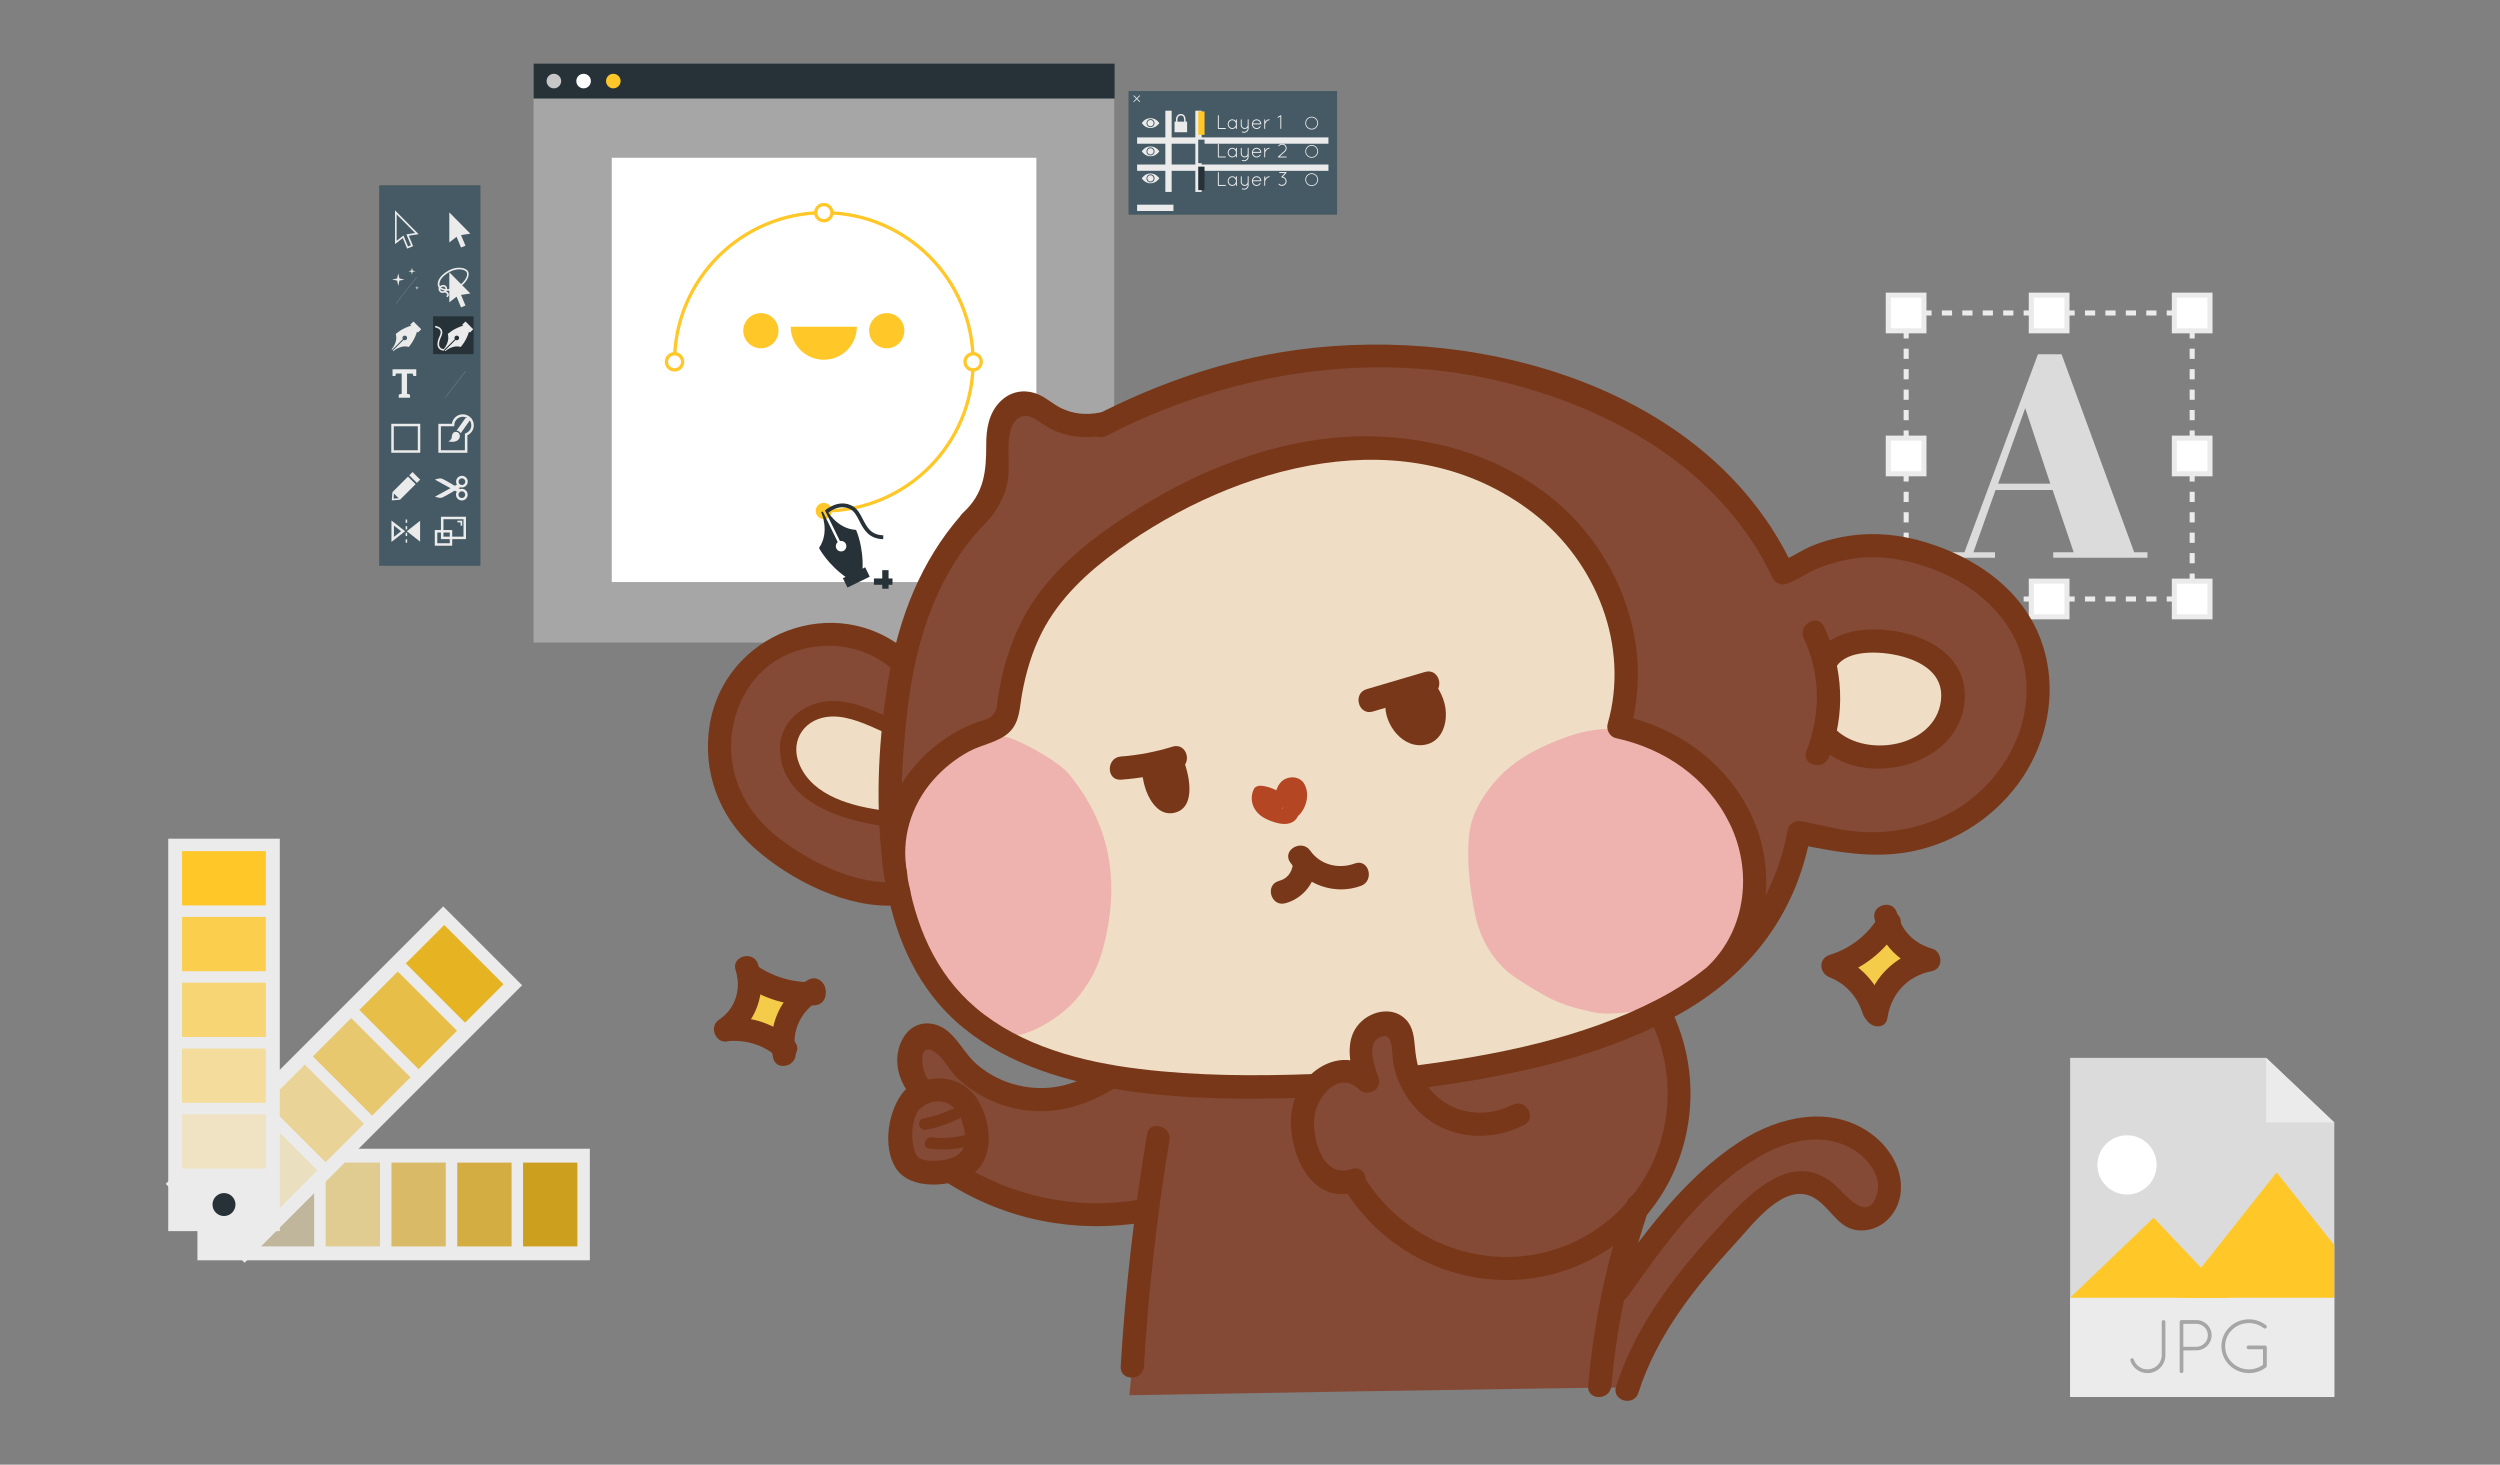 <?xml version="1.0" encoding="UTF-8"?>
<svg width="396px" height="232px" viewBox="0 0 396 232" version="1.1" xmlns="http://www.w3.org/2000/svg" xmlns:xlink="http://www.w3.org/1999/xlink">
    <rect x="0" y="0" width="396" height="232" fill="#808080" stroke="none"/>
    <title>卡樂猴圖示</title>
    <g id="Web" stroke="none" stroke-width="1" fill="none" fill-rule="evenodd">
        <g id="赫綵官網/首頁02_四大優勢02" transform="translate(-329, -1488)">
            <g id="卡樂猴圖示" transform="translate(329, 1488)">
                <rect id="範圍區域" x="0" y="0" width="396" height="232"></rect>
                <g id="Icons" transform="translate(26, 132)" fill-rule="nonzero">
                    <g id="Group">
                        <g>
                            <g transform="translate(5, 49)">
                                <rect id="Rectangle" fill="#EBEBEB" transform="translate(31.351, 9.796) rotate(90) translate(-31.351, -9.796) " x="22.515" y="-21.284" width="17.67" height="62.16"></rect>
                                <g transform="translate(10, 3)" fill="#FFC727" id="Rectangle">
                                    <rect transform="translate(46.152, 6.794) rotate(90) translate(-46.152, -6.794) " x="39.517" y="2.494" width="13.27" height="8.6"></rect>
                                    <rect opacity="0.8" transform="translate(35.73, 6.796) rotate(90) translate(-35.73, -6.796) " x="29.095" y="2.496" width="13.27" height="8.6"></rect>
                                    <rect opacity="0.6" transform="translate(25.308, 6.798) rotate(90) translate(-25.308, -6.798) " x="18.673" y="2.498" width="13.27" height="8.6"></rect>
                                    <rect opacity="0.4" transform="translate(14.886, 6.79) rotate(90) translate(-14.886, -6.79) " x="8.251" y="2.49" width="13.27" height="8.6"></rect>
                                    <rect opacity="0.2" transform="translate(4.464, 6.792) rotate(90) translate(-4.464, -6.792) " x="-2.171" y="2.492" width="13.27" height="8.6"></rect>
                                </g>
                                <g opacity="0.2" transform="translate(10, 3)" fill="#000000" id="Rectangle">
                                    <rect transform="translate(46.152, 6.794) rotate(90) translate(-46.152, -6.794) " x="39.517" y="2.494" width="13.27" height="8.6"></rect>
                                    <rect opacity="0.8" transform="translate(35.73, 6.796) rotate(90) translate(-35.73, -6.796) " x="29.095" y="2.496" width="13.27" height="8.6"></rect>
                                    <rect opacity="0.6" transform="translate(25.308, 6.798) rotate(90) translate(-25.308, -6.798) " x="18.673" y="2.498" width="13.27" height="8.6"></rect>
                                    <rect opacity="0.4" transform="translate(14.886, 6.79) rotate(90) translate(-14.886, -6.79) " x="8.251" y="2.49" width="13.27" height="8.6"></rect>
                                    <rect transform="translate(4.464, 6.792) rotate(90) translate(-4.464, -6.792) " x="-2.171" y="2.492" width="13.27" height="8.6"></rect>
                                </g>
                                <path d="M4.48,10.92 C3.86,10.92 3.36,10.42 3.36,9.8 C3.36,9.18 3.86,8.68 4.48,8.68 C5.1,8.68 5.6,9.18 5.6,9.8 C5.6,10.42 5.1,10.92 4.48,10.92 Z" id="Path" fill="#263238"></path>
                            </g>
                            <g transform="translate(0, 11)">
                                <rect id="Rectangle" fill="#EBEBEB" transform="translate(28.475, 28.797) rotate(45) translate(-28.475, -28.797) " x="19.64" y="-2.283" width="17.67" height="62.159"></rect>
                                <g transform="translate(8, 3)" fill="#FFC727" id="Rectangle">
                                    <rect transform="translate(38.013, 8.253) rotate(45) translate(-38.013, -8.253) " x="31.378" y="3.953" width="13.27" height="8.6"></rect>
                                    <rect opacity="0.8" transform="translate(30.657, 15.622) rotate(45) translate(-30.657, -15.622) " x="24.022" y="11.322" width="13.27" height="8.6"></rect>
                                    <rect opacity="0.6" transform="translate(23.287, 22.991) rotate(45) translate(-23.287, -22.991) " x="16.652" y="18.691" width="13.27" height="8.6"></rect>
                                    <rect opacity="0.4" transform="translate(15.918, 30.361) rotate(45) translate(-15.918, -30.361) " x="9.283" y="26.061" width="13.27" height="8.6"></rect>
                                    <rect opacity="0.2" transform="translate(8.547, 37.73) rotate(45) translate(-8.547, -37.73) " x="1.912" y="33.43" width="13.27" height="8.6"></rect>
                                </g>
                                <g opacity="0.1" transform="translate(8, 3)" fill="#000000" id="Rectangle">
                                    <rect transform="translate(38.013, 8.253) rotate(45) translate(-38.013, -8.253) " x="31.378" y="3.953" width="13.27" height="8.6"></rect>
                                    <rect opacity="0.8" transform="translate(30.657, 15.622) rotate(45) translate(-30.657, -15.622) " x="24.022" y="11.322" width="13.27" height="8.6"></rect>
                                    <rect opacity="0.6" transform="translate(23.287, 22.991) rotate(45) translate(-23.287, -22.991) " x="16.652" y="18.691" width="13.27" height="8.6"></rect>
                                    <rect opacity="0.4" transform="translate(15.918, 30.361) rotate(45) translate(-15.918, -30.361) " x="9.283" y="26.061" width="13.27" height="8.6"></rect>
                                    <rect opacity="0.2" transform="translate(8.547, 37.73) rotate(45) translate(-8.547, -37.73) " x="1.912" y="33.43" width="13.27" height="8.6"></rect>
                                </g>
                                <path d="M10.27,48.59 C9.83,49.03 9.12,49.03 8.68,48.59 C8.24,48.15 8.24,47.44 8.68,47 C9.12,46.56 9.83,46.56 10.27,47 C10.71,47.44 10.71,48.15 10.27,48.59 Z" id="Path" fill="#263238"></path>
                            </g>
                            <g>
                                <rect id="Rectangle" fill="#EBEBEB" x="0.65" y="0.85" width="17.67" height="62.16"></rect>
                                <g transform="translate(2, 2)" fill="#FFC727" id="Rectangle">
                                    <rect x="0.84" y="0.82" width="13.27" height="8.6"></rect>
                                    <rect opacity="0.8" x="0.84" y="11.24" width="13.27" height="8.6"></rect>
                                    <rect opacity="0.6" x="0.84" y="21.66" width="13.27" height="8.6"></rect>
                                    <rect opacity="0.4" x="0.84" y="32.09" width="13.27" height="8.6"></rect>
                                    <rect opacity="0.2" x="0.84" y="42.51" width="13.27" height="8.6"></rect>
                                </g>
                                <path d="M11.3,58.8 C11.3,59.8 10.49,60.62 9.48,60.62 C8.48,60.62 7.66,59.81 7.66,58.8 C7.66,57.8 8.47,56.98 9.48,56.98 C10.48,56.98 11.3,57.79 11.3,58.8 Z" id="Path" fill="#263238"></path>
                            </g>
                        </g>
                        <g transform="translate(301, 35)">
                            <polygon id="Path" fill="#DBDBDB" points="42.75 54.28 0.91 54.28 0.91 0.57 31.97 0.57 42.75 10.8"></polygon>
                            <rect id="Rectangle" fill="#EBEBEB" x="0.91" y="38.56" width="41.84" height="15.72"></rect>
                            <polygon id="Path" fill="#FFC727" points="0.91 38.56 14.14 25.88 26.14 38.56"></polygon>
                            <polygon id="Path" fill="#FFC727" points="17.9 38.56 33.62 18.7 42.75 30.23 42.75 38.56"></polygon>
                            <path d="M14.61,17.52 C14.61,20.11 12.51,22.21 9.92,22.21 C7.33,22.21 5.23,20.11 5.23,17.52 C5.23,14.93 7.33,12.83 9.92,12.83 C12.51,12.83 14.61,14.93 14.61,17.52 Z" id="Path" fill="#FFFFFF"></path>
                            <polygon id="Path" fill="#EBEBEB" points="31.97 0.57 42.75 10.8 31.97 10.8"></polygon>
                            <g transform="translate(10, 41)" fill="#A6A6A6">
                                <path d="M0.63,7.16 C0.79,7.11 0.95,7.2 0.99,7.34 C1.29,8.26 2.14,8.92 3.15,8.91 C4.4,8.91 5.42,7.9 5.42,6.66 L5.42,1.39 C5.42,1.23 5.55,1.1 5.71,1.1 C5.87,1.1 6,1.23 6,1.39 L6,6.66 C6,8.24 4.73,9.5 3.16,9.5 C1.9,9.5 0.81,8.67 0.45,7.53 C0.39,7.38 0.47,7.21 0.63,7.16 Z" id="Path"></path>
                                <path d="M8.26,1.39 C8.26,1.23 8.39,1.1 8.55,1.1 L8.59,1.1 L10.93,1.1 C12.25,1.1 13.32,2.18 13.32,3.5 C13.32,4.82 12.25,5.89 10.93,5.89 L8.85,5.91 L8.85,9.21 C8.85,9.37 8.72,9.5 8.55,9.5 C8.39,9.5 8.26,9.37 8.26,9.21 L8.26,1.39 Z M10.92,5.33 C11.92,5.32 12.73,4.5 12.73,3.51 C12.73,2.51 11.91,1.7 10.92,1.7 L8.84,1.7 L8.84,5.33 L10.92,5.33 Z" id="Shape"></path>
                                <path d="M19.17,5.72 C19,5.72 18.87,5.6 18.87,5.43 C18.87,5.26 19,5.13 19.17,5.13 L21.76,5.13 L21.8,5.13 C21.94,5.14 22.06,5.27 22.06,5.43 L22.06,8.31 L22.06,8.36 C22.05,8.44 22.01,8.53 21.95,8.58 C21.21,9.17 20.27,9.5 19.24,9.5 C16.83,9.49 14.87,7.6 14.87,5.23 C14.87,2.89 16.82,0.98 19.24,0.98 C20.28,0.98 21.21,1.34 21.96,1.93 C22.07,2.01 22.1,2.22 22,2.34 C21.9,2.46 21.72,2.48 21.58,2.39 C20.97,1.89 20.14,1.57 19.24,1.57 C17.14,1.57 15.46,3.21 15.46,5.23 C15.46,7.27 17.14,8.91 19.24,8.91 C20.06,8.91 20.83,8.65 21.46,8.19 L21.46,5.72 L19.17,5.72 Z" id="Path"></path>
                            </g>
                        </g>
                    </g>
                </g>
                <g id="Background_Complete" transform="translate(298, 46)" fill-rule="nonzero">
                    <g id="Group" transform="translate(0.2, 0)">
                        <g transform="translate(3.2, 2.4)" fill="#EBEBEB">
                            <polygon id="Path" points="46.24 46.88 45.04 46.88 45.04 46.08 45.44 46.08 45.44 45.68 46.24 45.68"></polygon>
                            <path d="M43.424,46.88 L41.808,46.88 L41.808,46.08 L43.424,46.08 L43.424,46.88 Z M40.184,46.88 L38.568,46.88 L38.568,46.08 L40.184,46.08 L40.184,46.88 Z M36.944,46.88 L35.328,46.88 L35.328,46.08 L36.944,46.08 L36.944,46.88 Z M33.712,46.88 L32.096,46.88 L32.096,46.08 L33.712,46.08 L33.712,46.88 Z M30.472,46.88 L28.856,46.88 L28.856,46.08 L30.472,46.08 L30.472,46.88 Z M27.232,46.88 L25.616,46.88 L25.616,46.08 L27.232,46.08 L27.232,46.88 Z M24,46.88 L22.384,46.88 L22.384,46.08 L24,46.08 L24,46.88 Z M20.76,46.88 L19.144,46.88 L19.144,46.08 L20.76,46.08 L20.76,46.88 Z M17.52,46.88 L15.904,46.88 L15.904,46.08 L17.52,46.08 L17.52,46.88 Z M14.28,46.88 L12.664,46.88 L12.664,46.08 L14.28,46.08 L14.28,46.88 Z M11.048,46.88 L9.432,46.88 L9.432,46.08 L11.048,46.08 L11.048,46.88 Z M7.808,46.88 L6.192,46.88 L6.192,46.08 L7.808,46.08 L7.808,46.88 Z M4.568,46.88 L2.952,46.88 L2.952,46.08 L4.568,46.08 L4.568,46.88 Z" id="Shape"></path>
                            <polygon id="Path" points="1.336 46.88 0.136 46.88 0.136 45.68 0.936 45.68 0.936 46.08 1.336 46.08"></polygon>
                            <path d="M0.936,44.064 L0.136,44.064 L0.136,42.448 L0.936,42.448 L0.936,44.064 Z M0.936,40.824 L0.136,40.824 L0.136,39.208 L0.936,39.208 L0.936,40.824 Z M0.936,37.584 L0.136,37.584 L0.136,35.968 L0.936,35.968 L0.936,37.584 Z M0.936,34.352 L0.136,34.352 L0.136,32.736 L0.936,32.736 L0.936,34.352 Z M0.936,31.112 L0.136,31.112 L0.136,29.496 L0.936,29.496 L0.936,31.112 Z M0.936,27.872 L0.136,27.872 L0.136,26.256 L0.936,26.256 L0.936,27.872 Z M0.936,24.64 L0.136,24.64 L0.136,23.024 L0.936,23.024 L0.936,24.64 Z M0.936,21.4 L0.136,21.4 L0.136,19.784 L0.936,19.784 L0.936,21.4 Z M0.936,18.16 L0.136,18.16 L0.136,16.544 L0.936,16.544 L0.936,18.16 Z M0.936,14.928 L0.136,14.928 L0.136,13.312 L0.936,13.312 L0.936,14.928 Z M0.936,11.688 L0.136,11.688 L0.136,10.072 L0.936,10.072 L0.936,11.688 Z M0.936,8.448 L0.136,8.448 L0.136,6.832 L0.936,6.832 L0.936,8.448 Z M0.936,5.216 L0.136,5.216 L0.136,3.6 L0.936,3.6 L0.936,5.216 Z" id="Shape"></path>
                            <polygon id="Path" points="0.936 1.976 0.136 1.976 0.136 0.776 1.336 0.776 1.336 1.576 0.936 1.576"></polygon>
                            <path d="M43.424,1.576 L41.808,1.576 L41.808,0.776 L43.424,0.776 L43.424,1.576 Z M40.184,1.576 L38.568,1.576 L38.568,0.776 L40.184,0.776 L40.184,1.576 Z M36.944,1.576 L35.328,1.576 L35.328,0.776 L36.944,0.776 L36.944,1.576 Z M33.712,1.576 L32.096,1.576 L32.096,0.776 L33.712,0.776 L33.712,1.576 Z M30.472,1.576 L28.856,1.576 L28.856,0.776 L30.472,0.776 L30.472,1.576 Z M27.232,1.576 L25.616,1.576 L25.616,0.776 L27.232,0.776 L27.232,1.576 Z M24,1.576 L22.384,1.576 L22.384,0.776 L24,0.776 L24,1.576 Z M20.76,1.576 L19.144,1.576 L19.144,0.776 L20.76,0.776 L20.76,1.576 Z M17.52,1.576 L15.904,1.576 L15.904,0.776 L17.52,0.776 L17.52,1.576 Z M14.28,1.576 L12.664,1.576 L12.664,0.776 L14.28,0.776 L14.28,1.576 Z M11.048,1.576 L9.432,1.576 L9.432,0.776 L11.048,0.776 L11.048,1.576 Z M7.808,1.576 L6.192,1.576 L6.192,0.776 L7.808,0.776 L7.808,1.576 Z M4.568,1.576 L2.952,1.576 L2.952,0.776 L4.568,0.776 L4.568,1.576 Z" id="Shape"></path>
                            <polygon id="Path" points="46.24 1.976 45.44 1.976 45.44 1.576 45.04 1.576 45.04 0.776 46.24 0.776"></polygon>
                            <path d="M46.24,44.064 L45.44,44.064 L45.44,42.448 L46.24,42.448 L46.24,44.064 Z M46.24,40.824 L45.44,40.824 L45.44,39.208 L46.24,39.208 L46.24,40.824 Z M46.24,37.584 L45.44,37.584 L45.44,35.968 L46.24,35.968 L46.24,37.584 Z M46.24,34.352 L45.44,34.352 L45.44,32.736 L46.24,32.736 L46.24,34.352 Z M46.24,31.112 L45.44,31.112 L45.44,29.496 L46.24,29.496 L46.24,31.112 Z M46.24,27.872 L45.44,27.872 L45.44,26.256 L46.24,26.256 L46.24,27.872 Z M46.24,24.64 L45.44,24.64 L45.44,23.024 L46.24,23.024 L46.24,24.64 Z M46.24,21.4 L45.44,21.4 L45.44,19.784 L46.24,19.784 L46.24,21.4 Z M46.24,18.16 L45.44,18.16 L45.44,16.544 L46.24,16.544 L46.24,18.16 Z M46.24,14.928 L45.44,14.928 L45.44,13.312 L46.24,13.312 L46.24,14.928 Z M46.24,11.688 L45.44,11.688 L45.44,10.072 L46.24,10.072 L46.24,11.688 Z M46.24,8.448 L45.44,8.448 L45.44,6.832 L46.24,6.832 L46.24,8.448 Z M46.24,5.216 L45.44,5.216 L45.44,3.6 L46.24,3.6 L46.24,5.216 Z" id="Shape"></path>
                        </g>
                        <g transform="translate(0, 45.6)">
                            <rect id="Rectangle" fill="#FFFFFF" x="0.912" y="0.456" width="5.648" height="5.648"></rect>
                            <path d="M6.952,6.504 L0.504,6.504 L0.504,0.056 L6.952,0.056 L6.952,6.504 Z M1.312,5.704 L6.16,5.704 L6.16,0.856 L1.312,0.856 L1.312,5.704 Z" id="Shape" fill="#EBEBEB"></path>
                        </g>
                        <g transform="translate(0, 22.4)">
                            <rect id="Rectangle" fill="#FFFFFF" x="0.912" y="1.008" width="5.648" height="5.648"></rect>
                            <path d="M6.952,7.048 L0.504,7.048 L0.504,0.6 L6.952,0.6 L6.952,7.048 Z M1.312,6.248 L6.16,6.248 L6.16,1.4 L1.312,1.4 L1.312,6.248 Z" id="Shape" fill="#EBEBEB"></path>
                        </g>
                        <g>
                            <rect id="Rectangle" fill="#FFFFFF" x="0.912" y="0.752" width="5.648" height="5.648"></rect>
                            <path d="M6.952,6.8 L0.504,6.8 L0.504,0.352 L6.952,0.352 L6.952,6.8 Z M1.312,6 L6.16,6 L6.16,1.152 L1.312,1.152 L1.312,6 Z" id="Shape" fill="#EBEBEB"></path>
                        </g>
                        <g transform="translate(45.6, 45.6)">
                            <rect id="Rectangle" fill="#FFFFFF" x="0.616" y="0.456" width="5.648" height="5.648"></rect>
                            <path d="M6.664,6.504 L0.216,6.504 L0.216,0.056 L6.664,0.056 L6.664,6.504 Z M1.016,5.704 L5.864,5.704 L5.864,0.856 L1.016,0.856 L1.016,5.704 Z" id="Shape" fill="#EBEBEB"></path>
                        </g>
                        <g transform="translate(45.6, 22.4)">
                            <rect id="Rectangle" fill="#FFFFFF" x="0.616" y="1.008" width="5.648" height="5.648"></rect>
                            <path d="M6.664,7.048 L0.216,7.048 L0.216,0.6 L6.664,0.6 L6.664,7.048 Z M1.016,6.248 L5.864,6.248 L5.864,1.4 L1.016,1.4 L1.016,6.248 Z" id="Shape" fill="#EBEBEB"></path>
                        </g>
                        <g transform="translate(45.6, 0)">
                            <rect id="Rectangle" fill="#FFFFFF" x="0.616" y="0.752" width="5.648" height="5.648"></rect>
                            <path d="M6.664,6.8 L0.216,6.8 L0.216,0.352 L6.664,0.352 L6.664,6.8 Z M1.016,6 L5.864,6 L5.864,1.152 L1.016,1.152 L1.016,6 Z" id="Shape" fill="#EBEBEB"></path>
                        </g>
                        <g transform="translate(22.4, 0)">
                            <rect id="Rectangle" fill="#FFFFFF" x="1.16" y="0.752" width="5.648" height="5.648"></rect>
                            <path d="M7.208,6.8 L0.76,6.8 L0.76,0.352 L7.208,0.352 L7.208,6.8 Z M1.56,6 L6.408,6 L6.408,1.152 L1.56,1.152 L1.56,6 Z" id="Shape" fill="#EBEBEB"></path>
                        </g>
                        <g transform="translate(22.4, 45.6)">
                            <rect id="Rectangle" fill="#FFFFFF" x="1.16" y="0.456" width="5.648" height="5.648"></rect>
                            <path d="M7.208,6.504 L0.76,6.504 L0.76,0.056 L7.208,0.056 L7.208,6.504 Z M1.56,5.704 L6.408,5.704 L6.408,0.856 L1.56,0.856 L1.56,5.704 Z" id="Shape" fill="#EBEBEB"></path>
                        </g>
                        <path d="M26.936,31.616 L17.896,31.616 L14.384,41.48 L17.808,41.48 L17.808,42.344 L10.824,42.344 L10.824,41.48 L12.968,41.48 L24.608,10.112 L28.352,10.112 L39.856,41.48 L41.96,41.48 L41.96,42.344 L27.032,42.344 L27.032,41.48 L30.272,41.48 L26.936,31.616 Z M18.304,30.608 L26.568,30.608 L22.592,18.648 L18.304,30.608 Z" id="Shape" fill="#DBDBDB"></path>
                    </g>
                </g>
                <g id="Screens" transform="translate(59, 10)" fill-rule="nonzero">
                    <g id="Group" transform="translate(0, 0)">
                        <g transform="translate(25.516, 0)">
                            <rect id="Rectangle" fill="#A6A6A6" x="0" y="0.065" width="91.979" height="91.717"></rect>
                            <rect id="Rectangle" fill="#263238" x="0" y="0.065" width="92.039" height="5.542"></rect>
                            <g transform="translate(1.634, 1.633)" id="Path">
                                <path d="M2.74,1.209 C2.74,1.845 2.223,2.363 1.585,2.363 C0.948,2.363 0.43,1.845 0.43,1.209 C0.43,0.572 0.948,0.054 1.585,0.054 C2.223,0.054 2.74,0.572 2.74,1.209 Z" fill="#C7C7C7"></path>
                                <path d="M7.447,1.209 C7.447,1.845 6.93,2.363 6.292,2.363 C5.655,2.363 5.137,1.845 5.137,1.209 C5.137,0.572 5.655,0.054 6.292,0.054 C6.93,0.054 7.447,0.572 7.447,1.209 Z" fill="#FFFFFF"></path>
                                <path d="M12.155,1.209 C12.155,1.845 11.637,2.363 11,2.363 C10.362,2.363 9.845,1.845 9.845,1.209 C9.845,0.572 10.362,0.054 11,0.054 C11.637,0.054 12.155,0.572 12.155,1.209 Z" fill="#FFC727"></path>
                            </g>
                            <rect id="Rectangle" fill="#FFFFFF" x="12.389" y="14.992" width="67.256" height="67.204"></rect>
                            <g transform="translate(20.703, 21.775)">
                                <path d="M25.273,49.43 L25.273,48.907 C38.169,48.907 48.656,38.422 48.656,25.542 C48.656,12.662 38.169,2.178 25.273,2.178 C12.378,2.178 1.89,12.662 1.89,25.542 L1.367,25.542 C1.367,12.368 12.095,1.649 25.279,1.649 C38.463,1.649 49.185,12.368 49.185,25.542 C49.185,38.711 38.458,49.43 25.273,49.43 Z" id="Path" fill="#FFC727"></path>
                                <g transform="translate(0, 23.953)">
                                    <path d="M2.909,1.584 C2.909,2.292 2.337,2.869 1.624,2.869 C0.915,2.869 0.338,2.297 0.338,1.584 C0.338,0.876 0.91,0.299 1.624,0.299 C2.337,0.305 2.909,0.876 2.909,1.584 Z" id="Path" fill="#FFFFFF"></path>
                                    <path d="M1.629,3.13 C0.779,3.13 0.082,2.439 0.082,1.584 C0.082,0.729 0.774,0.038 1.629,0.038 C2.484,0.038 3.176,0.729 3.176,1.584 C3.176,2.439 2.479,3.13 1.629,3.13 Z M1.629,0.566 C1.068,0.566 0.61,1.023 0.61,1.584 C0.61,2.145 1.068,2.602 1.629,2.602 C2.19,2.602 2.648,2.145 2.648,1.584 C2.648,1.023 2.19,0.566 1.629,0.566 Z" id="Shape" fill="#FFC727"></path>
                                </g>
                                <path d="M18.093,20.61 C18.093,22.151 16.845,23.397 15.304,23.397 C13.762,23.397 12.514,22.151 12.514,20.61 C12.514,19.07 13.762,17.823 15.304,17.823 C16.845,17.823 18.093,19.07 18.093,20.61 Z" id="Path" fill="#FFC727"></path>
                                <ellipse id="Oval" fill="#FFC727" cx="35.243" cy="20.61" rx="2.789" ry="2.787"></ellipse>
                                <g transform="translate(46.853, 23.953)">
                                    <ellipse id="Oval" fill="#FFFFFF" cx="2.07" cy="1.584" rx="1.286" ry="1.285"></ellipse>
                                    <path d="M2.07,3.13 C1.22,3.13 0.523,2.439 0.523,1.584 C0.523,0.729 1.215,0.038 2.07,0.038 C2.92,0.038 3.617,0.729 3.617,1.584 C3.617,2.439 2.92,3.13 2.07,3.13 Z M2.07,0.566 C1.509,0.566 1.051,1.023 1.051,1.584 C1.051,2.145 1.509,2.602 2.07,2.602 C2.631,2.602 3.089,2.145 3.089,1.584 C3.089,1.023 2.631,0.566 2.07,0.566 Z" id="Shape" fill="#FFC727"></path>
                                </g>
                                <g transform="translate(23.427, 0)">
                                    <path d="M3.133,1.911 C3.133,2.618 2.561,3.196 1.847,3.196 C1.139,3.196 0.561,2.624 0.561,1.911 C0.561,1.198 1.133,0.626 1.847,0.626 C2.555,0.626 3.133,1.203 3.133,1.911 Z" id="Path" fill="#FFFFFF"></path>
                                    <path d="M1.847,3.457 C0.997,3.457 0.3,2.765 0.3,1.911 C0.3,1.056 0.992,0.365 1.847,0.365 C2.697,0.365 3.394,1.056 3.394,1.911 C3.394,2.765 2.702,3.457 1.847,3.457 Z M1.847,0.887 C1.286,0.887 0.828,1.345 0.828,1.905 C0.828,2.466 1.286,2.923 1.847,2.923 C2.408,2.923 2.866,2.466 2.866,1.905 C2.866,1.345 2.413,0.887 1.847,0.887 Z" id="Shape" fill="#FFC727"></path>
                                </g>
                                <path d="M26.559,49.157 C26.559,49.865 25.987,50.442 25.273,50.442 C24.565,50.442 23.988,49.871 23.988,49.157 C23.988,48.45 24.56,47.873 25.273,47.873 C25.982,47.873 26.559,48.45 26.559,49.157 Z" id="Path" fill="#FFC727"></path>
                                <g transform="translate(23.971, 47.905)" fill="#263238">
                                    <g transform="translate(0, 0.544)">
                                        <path d="M6.407,3.713 C6.407,3.713 7.654,6.38 7.426,10.207 L5.039,11.372 C1.88,9.2 0.539,6.576 0.539,6.576 C2.321,4.007 0.888,0.909 0.888,0.909 L1.133,0.789 L3.509,5.645 C3.214,5.885 3.116,6.298 3.291,6.658 C3.492,7.071 3.993,7.24 4.407,7.039 C4.822,6.837 4.99,6.337 4.789,5.923 C4.614,5.564 4.228,5.389 3.857,5.476 L1.482,0.621 L1.727,0.501 C1.722,0.501 3.285,3.538 6.407,3.713 Z" id="Path"></path>
                                        <polygon id="Rectangle" transform="translate(6.449, 11.241) rotate(-26.035) translate(-6.449, -11.241) " points="4.485 10.415 8.412 10.416 8.413 12.066 4.485 12.065"></polygon>
                                    </g>
                                    <g transform="translate(8.717, 10.343)" id="Rectangle">
                                        <rect x="1.841" y="0.289" width="1" height="2.94"></rect>
                                        <rect x="0.523" y="1.606" width="2.942" height="1"></rect>
                                        <polygon transform="translate(1.992, 1.76) rotate(-45) translate(-1.992, -1.76) " points="0.522 1.759 3.463 1.76 3.463 1.762 0.522 1.761"></polygon>
                                        <polygon transform="translate(1.992, 1.76) rotate(-45) translate(-1.992, -1.76) " points="1.991 0.29 1.993 0.29 1.994 3.231 1.992 3.231"></polygon>
                                    </g>
                                    <path d="M10.705,5.727 C8.39,5.667 7.611,4.159 6.924,2.82 C6.543,2.08 6.184,1.383 5.606,1.045 C3.754,-0.033 2.005,1.541 1.934,1.606 L1.52,1.16 C1.542,1.138 3.672,-0.789 5.917,0.517 C6.652,0.947 7.05,1.72 7.469,2.537 C8.139,3.838 8.771,5.063 10.727,5.112 L10.705,5.727 Z" id="Path"></path>
                                </g>
                                <path d="M30.509,19.979 C30.509,22.869 28.166,25.21 25.273,25.21 C22.381,25.21 20.032,22.869 20.032,19.979 L30.509,19.979 Z" id="Path" fill="#FFC727"></path>
                            </g>
                        </g>
                        <g transform="translate(0, 19.053)">
                            <rect id="Rectangle" fill="#455A64" x="1.06" y="0.294" width="16.039" height="60.274"></rect>
                            <g transform="translate(0.545, 0.544)" fill="#EBEBEB" id="Rectangle">
                                <polygon transform="translate(1.817, 0.965) rotate(-45) translate(-1.817, -0.965) " points="1.817 0.265 1.817 0.265 1.817 1.665 1.817 1.665"></polygon>
                                <polygon transform="translate(1.814, 0.967) rotate(-45) translate(-1.814, -0.967) " points="1.114 0.966 2.513 0.967 2.513 0.967 1.114 0.966"></polygon>
                            </g>
                            <g transform="translate(14.62, 0.544)" fill="#EBEBEB" id="Rectangle">
                                <g>
                                    <polygon transform="translate(0.816, 1.212) rotate(-45.016) translate(-0.816, -1.212) " points="0.816 0.795 0.816 0.795 0.816 1.628 0.816 1.628"></polygon>
                                    <polygon transform="translate(0.814, 0.72) rotate(-45) translate(-0.814, -0.72) " points="0.397 0.72 1.23 0.721 1.23 0.721 0.397 0.72"></polygon>
                                </g>
                                <g transform="translate(0.29, 0)">
                                    <polygon transform="translate(1.176, 1.216) rotate(-45) translate(-1.176, -1.216) " points="1.176 0.8 1.176 0.8 1.177 1.633 1.177 1.633"></polygon>
                                    <polygon transform="translate(1.176, 0.717) rotate(-45) translate(-1.176, -0.717) " points="0.76 0.717 1.593 0.717 1.593 0.717 0.76 0.717"></polygon>
                                </g>
                            </g>
                            <path d="M5.489,10.327 L4.803,8.661 L3.571,9.614 L3.571,4.268 L7.314,8.046 L5.751,8.28 L6.437,9.935 L5.489,10.327 Z M4.912,8.247 L5.631,9.984 L6.088,9.793 L5.375,8.068 L6.759,7.861 L3.828,4.905 L3.828,9.08 L4.912,8.247 Z" id="Shape" fill="#EBEBEB"></path>
                            <polygon id="Path" fill="#EBEBEB" points="14.026 8.177 14.729 9.864 14.026 10.158 13.323 8.454 12.168 9.352 12.168 4.589 15.503 7.959"></polygon>
                            <g transform="translate(2.634, 13.065)" fill="#EBEBEB">
                                <polygon id="Rectangle" transform="translate(2.735, 3.86) rotate(-52.084) translate(-2.735, -3.86) " points="0.088 3.849 5.381 3.851 5.381 3.871 0.088 3.869"></polygon>
                                <polygon id="Path" points="2.424 2.178 1.629 2.324 1.449 3.163 1.269 2.324 0.474 2.178 1.269 1.982 1.449 1.192 1.629 1.982"></polygon>
                                <polygon id="Path" points="4.19 0.849 3.721 0.936 3.617 1.426 3.514 0.936 3.045 0.849 3.514 0.735 3.617 0.272 3.726 0.735"></polygon>
                                <polygon id="Path" points="4.74 3.489 4.473 3.538 4.413 3.822 4.353 3.538 4.091 3.489 4.353 3.43 4.413 3.163 4.473 3.43"></polygon>
                            </g>
                            <polygon id="Rectangle" fill="#EBEBEB" transform="translate(13.105, 31.866) rotate(-52.084) translate(-13.105, -31.866) " points="10.459 31.855 15.752 31.857 15.752 31.878 10.459 31.876"></polygon>
                            <g transform="translate(10.262, 13.065)" fill="#EBEBEB">
                                <polygon id="Path" points="3.765 4.595 4.467 6.282 3.765 6.571 3.062 4.872 1.907 5.77 1.907 1.007 5.241 4.371"></polygon>
                                <path d="M1.58,3.941 C0.893,3.941 0.354,3.702 0.169,3.342 C-0.109,2.798 0.104,1.655 1.809,0.724 C3.165,-0.016 4.516,0.289 4.854,0.822 C4.996,1.051 5.018,1.377 4.909,1.731 C4.723,2.324 4.135,3.13 3.035,3.615 L3.035,3.615 C2.522,3.849 2.021,3.941 1.58,3.941 Z M3.481,0.544 C3.024,0.544 2.479,0.664 1.939,0.958 C0.409,1.791 0.191,2.793 0.409,3.228 C0.632,3.658 1.694,3.93 2.931,3.386 L2.931,3.386 C3.955,2.934 4.506,2.178 4.664,1.66 C4.751,1.377 4.74,1.132 4.636,0.969 C4.484,0.724 4.042,0.544 3.481,0.544 Z" id="Shape"></path>
                                <path d="M0.839,4.284 C0.654,4.284 0.469,4.208 0.338,4.034 L0.338,4.034 C0.191,3.838 0.163,3.626 0.262,3.43 C0.376,3.196 0.654,3.027 0.943,3.021 C1.182,3.021 1.378,3.13 1.487,3.326 C1.673,3.675 1.504,3.996 1.248,4.159 C1.128,4.241 0.981,4.284 0.839,4.284 Z M0.55,3.876 C0.697,4.072 0.943,4.045 1.106,3.941 C1.253,3.849 1.367,3.669 1.253,3.457 C1.177,3.315 1.041,3.283 0.943,3.288 C0.757,3.293 0.567,3.402 0.496,3.549 C0.447,3.653 0.463,3.762 0.55,3.876 L0.55,3.876 Z" id="Shape"></path>
                                <path d="M1.58,4.987 L1.422,4.774 C1.498,4.714 1.591,4.627 1.58,4.54 C1.558,4.388 1.269,4.224 1.133,4.17 L1.231,3.925 C1.291,3.947 1.798,4.154 1.841,4.502 C1.863,4.676 1.776,4.84 1.58,4.987 Z" id="Path"></path>
                            </g>
                            <g transform="translate(2.634, 21.775)" fill="#EBEBEB">
                                <path d="M1.057,2.074 C1.057,2.074 1.999,1.165 3.639,0.713 L4.473,1.546 C4.015,3.185 3.111,4.126 3.111,4.126 C1.776,3.751 0.681,4.796 0.681,4.796 L0.594,4.709 L2.288,3.016 C2.43,3.103 2.621,3.087 2.746,2.961 C2.887,2.82 2.887,2.586 2.746,2.439 C2.604,2.297 2.37,2.297 2.223,2.439 C2.097,2.564 2.081,2.749 2.168,2.896 L0.474,4.589 L0.387,4.502 C0.387,4.502 1.433,3.408 1.057,2.074 Z" id="Path"></path>
                                <polygon id="Rectangle" transform="translate(4.211, 0.972) rotate(-135) translate(-4.211, -0.972) " points="3.339 0.605 5.082 0.604 5.082 1.34 3.339 1.34"></polygon>
                            </g>
                            <rect id="Rectangle" fill="#263238" x="9.602" y="21.051" width="6.418" height="5.994"></rect>
                            <g transform="translate(9.717, 21.775)" fill="#EBEBEB">
                                <g transform="translate(1.09, 0)">
                                    <path d="M1.122,2.074 C1.122,2.074 2.065,1.165 3.705,0.713 L4.538,1.546 C4.081,3.185 3.176,4.126 3.176,4.126 C1.841,3.751 0.746,4.796 0.746,4.796 L0.659,4.709 L2.354,3.016 C2.495,3.103 2.686,3.087 2.811,2.961 C2.953,2.82 2.953,2.586 2.811,2.439 C2.67,2.297 2.435,2.297 2.288,2.439 C2.163,2.564 2.147,2.749 2.234,2.896 L0.539,4.589 L0.452,4.502 C0.452,4.502 1.498,3.408 1.122,2.074 Z" id="Path"></path>
                                    <polygon id="Rectangle" transform="translate(4.277, 0.973) rotate(-135) translate(-4.277, -0.973) " points="3.406 0.606 5.149 0.605 5.148 1.34 3.406 1.341"></polygon>
                                </g>
                                <path d="M1.629,4.72 C1.237,4.72 0.91,4.556 0.735,4.279 C0.55,3.985 0.436,3.424 0.932,2.39 C1.106,2.025 1.133,1.72 1.008,1.497 C0.79,1.111 0.202,1.04 0.196,1.04 L0.223,0.778 C0.251,0.784 0.953,0.866 1.237,1.372 C1.406,1.677 1.384,2.058 1.166,2.51 C0.725,3.43 0.806,3.909 0.953,4.143 C1.128,4.42 1.449,4.464 1.629,4.464 L1.629,4.72 L1.629,4.72 Z" id="Path"></path>
                            </g>
                            <path d="M6.938,29.435 L6.938,30.502 L6.911,30.502 L6.835,30.502 L6.579,30.502 C6.497,30.502 6.448,30.458 6.426,30.382 C6.421,30.344 6.41,30.262 6.394,30.126 L5.473,30.126 L5.473,33.332 C5.549,33.343 5.609,33.36 5.653,33.365 C5.696,33.37 5.729,33.381 5.745,33.381 C5.762,33.381 5.778,33.387 5.783,33.387 C5.892,33.414 5.947,33.474 5.947,33.583 L5.947,33.953 L5.473,33.953 L4.628,33.953 L4.16,33.953 L4.16,33.583 C4.16,33.474 4.209,33.414 4.318,33.387 C4.323,33.387 4.334,33.381 4.356,33.381 C4.372,33.381 4.405,33.37 4.449,33.365 C4.492,33.36 4.552,33.349 4.628,33.332 L4.628,30.12 L3.708,30.12 C3.697,30.257 3.68,30.344 3.675,30.382 C3.659,30.458 3.61,30.502 3.533,30.502 L3.272,30.502 L3.196,30.502 L3.179,30.502 L3.179,29.435 L3.272,29.435 L3.277,29.435 L6.84,29.435 L6.938,29.435 Z" id="Path" fill="#EBEBEB"></path>
                            <path d="M7.57,42.663 L2.978,42.663 L2.978,38.074 L7.57,38.074 L7.57,42.663 Z M3.375,42.271 L7.178,42.271 L7.178,38.471 L3.375,38.471 L3.375,42.271 Z" id="Shape" fill="#EBEBEB"></path>
                            <g transform="translate(9.717, 52.26)" fill="#EBEBEB">
                                <path d="M5.094,4.083 L1.128,4.083 L1.128,0.539 L5.094,0.539 L5.094,4.083 Z M1.525,3.691 L4.702,3.691 L4.702,0.931 L1.525,0.931 L1.525,3.691 Z" id="Shape"></path>
                                <path d="M2.915,5.128 L0.153,5.128 L0.153,2.646 L2.915,2.646 L2.915,5.128 Z M0.55,4.736 L2.528,4.736 L2.528,3.038 L0.55,3.038 L0.55,4.736 Z" id="Shape"></path>
                                <polygon id="Rectangle" transform="translate(3.809, 1.858) rotate(-45) translate(-3.809, -1.858) " points="3.103 1.858 4.514 1.858 4.514 1.858 3.103 1.858"></polygon>
                                <polygon id="Path" points="4.5 1.954 4.239 1.954 4.239 1.432 3.737 1.432 3.737 1.165 4.5 1.165"></polygon>
                            </g>
                            <g transform="translate(10.262, 36.473)" fill="#EBEBEB">
                                <path d="M4.767,6.195 L0.174,6.195 L0.174,1.606 L2.321,1.606 C2.435,0.746 3.16,0.098 4.048,0.098 C5.007,0.098 5.791,0.876 5.791,1.84 C5.791,2.52 5.388,3.141 4.772,3.424 L4.772,6.195 L4.767,6.195 Z M0.567,5.798 L4.375,5.798 L4.375,3.152 L4.506,3.103 C5.039,2.907 5.394,2.395 5.394,1.835 C5.394,1.094 4.789,0.49 4.048,0.49 C3.312,0.49 2.719,1.067 2.702,1.807 L2.697,1.998 L0.572,1.998 L0.572,5.798 L0.567,5.798 Z" id="Shape"></path>
                                <path d="M3.078,2.891 C2.392,2.776 2.299,3.495 2.288,3.778 C2.277,4.061 1.939,4.344 1.732,4.382 C1.732,4.382 2.795,4.676 3.329,4.132 C3.825,3.626 3.53,2.967 3.078,2.891 Z" id="Path"></path>
                                <path d="M5.421,0.691 L3.705,3.114 C3.596,2.902 3.4,2.744 3.171,2.706 C3.127,2.7 3.089,2.695 3.051,2.695 L4.473,0.686 L5.421,0.686 L5.421,0.691 Z" id="Path"></path>
                            </g>
                            <g transform="translate(2.634, 45.183)" fill="#EBEBEB">
                                <polygon id="Rectangle" transform="translate(2.363, 3.084) rotate(45) translate(-2.363, -3.084) " points="1.512 1.347 3.216 1.346 3.215 4.821 1.51 4.821"></polygon>
                                <polygon id="Rectangle" transform="translate(4.056, 1.395) rotate(45) translate(-4.056, -1.395) " points="3.204 1.028 4.909 1.027 4.909 1.762 3.204 1.763"></polygon>
                                <polygon id="Path" points="0.425 5.025 0.523 3.74 0.785 3.762 0.708 4.742 1.689 4.665 1.711 4.927"></polygon>
                            </g>
                            <g transform="translate(9.717, 46.272)" fill="#EBEBEB">
                                <g>
                                    <path d="M4.451,1.894 C3.939,1.894 3.525,1.481 3.525,0.969 C3.525,0.457 3.939,0.044 4.451,0.044 C4.963,0.044 5.377,0.457 5.377,0.969 C5.372,1.481 4.958,1.894 4.451,1.894 Z M4.451,0.436 C4.157,0.436 3.917,0.675 3.917,0.969 C3.917,1.263 4.157,1.502 4.451,1.502 C4.745,1.502 4.985,1.263 4.985,0.969 C4.985,0.675 4.74,0.436 4.451,0.436 Z" id="Shape"></path>
                                    <path d="M0.196,3.342 L3.825,1.345 L4.446,1.698 C4.446,1.698 1.803,3.315 1.335,3.484 C0.866,3.653 0.196,3.342 0.196,3.342 Z" id="Path"></path>
                                </g>
                                <g>
                                    <path d="M4.435,3.952 C3.923,3.952 3.509,3.538 3.509,3.027 C3.509,2.515 3.923,2.101 4.435,2.101 C4.947,2.101 5.361,2.515 5.361,3.027 C5.361,3.538 4.947,3.952 4.435,3.952 Z M4.435,2.493 C4.141,2.493 3.901,2.733 3.901,3.027 C3.901,3.321 4.141,3.56 4.435,3.56 C4.729,3.56 4.969,3.321 4.969,3.027 C4.969,2.733 4.729,2.493 4.435,2.493 Z" id="Shape"></path>
                                    <path d="M0.18,0.653 L3.808,2.651 L4.429,2.297 C4.429,2.297 1.787,0.68 1.318,0.512 C0.855,0.343 0.18,0.653 0.18,0.653 Z" id="Path"></path>
                                </g>
                            </g>
                            <g transform="translate(2.634, 52.805)" fill="#EBEBEB">
                                <path d="M0.37,3.99 L0.37,0.588 L2.544,2.286 L0.37,3.99 Z M0.763,1.394 L0.763,3.179 L1.901,2.286 L0.763,1.394 Z" id="Shape"></path>
                                <polygon id="Path" points="4.909 0.637 4.909 3.941 2.806 2.286"></polygon>
                                <path d="M2.861,4.099 L2.621,4.099 L2.621,3.577 L2.861,3.577 L2.861,4.099 Z M2.861,3.054 L2.621,3.054 L2.621,2.531 L2.861,2.531 L2.861,3.054 Z M2.861,2.003 L2.621,2.003 L2.621,1.481 L2.861,1.481 L2.861,2.003 Z M2.861,0.958 L2.621,0.958 L2.621,0.436 L2.861,0.436 L2.861,0.958 Z" id="Shape"></path>
                            </g>
                        </g>
                        <g transform="translate(119.222, 3.555)">
                            <rect id="Rectangle" fill="#455A64" x="0.534" y="0.865" width="33.037" height="19.587"></rect>
                            <g transform="translate(1.09, 1.344)" fill="#EBEBEB" id="Path">
                                <polygon points="1.193 1.274 0.202 0.283 0.294 0.191 1.286 1.181"></polygon>
                                <polygon points="0.294 1.274 0.202 1.181 1.193 0.191 1.286 0.283"></polygon>
                            </g>
                            <g transform="translate(31.054, 0.544)" fill="#EBEBEB" id="Rectangle">
                                <g>
                                    <polygon transform="translate(0.766, 1.776) rotate(-44.992) translate(-0.766, -1.776) " points="0.766 1.359 0.766 1.359 0.767 2.193 0.767 2.193"></polygon>
                                    <polygon transform="translate(0.769, 1.28) rotate(-45) translate(-0.769, -1.28) " points="0.352 1.28 1.186 1.28 1.186 1.28 0.352 1.28"></polygon>
                                </g>
                                <g transform="translate(0.545, 0)">
                                    <polygon transform="translate(0.871, 1.777) rotate(-44.992) translate(-0.871, -1.777) " points="0.87 1.36 0.87 1.36 0.871 2.194 0.871 2.194"></polygon>
                                    <polygon transform="translate(0.878, 1.287) rotate(-45.016) translate(-0.878, -1.287) " points="0.461 1.287 1.295 1.287 1.295 1.287 0.461 1.287"></polygon>
                                </g>
                            </g>
                            <rect id="Rectangle" fill="#EBEBEB" x="6.369" y="3.979" width="1" height="12.869"></rect>
                            <rect id="Rectangle" fill="#EBEBEB" x="11.119" y="3.979" width="1" height="12.869"></rect>
                            <g transform="translate(2.179, 5.155)" fill="#EBEBEB">
                                <path d="M1.841,0.011 C0.888,0.011 0.463,0.789 0.463,0.789 C0.463,0.789 0.926,1.573 1.841,1.573 C2.757,1.573 3.236,0.789 3.236,0.789 C3.236,0.789 2.789,0.011 1.841,0.011 Z M1.841,1.432 C1.487,1.432 1.199,1.149 1.199,0.795 C1.199,0.441 1.482,0.152 1.841,0.152 C2.196,0.152 2.479,0.436 2.479,0.795 C2.479,1.143 2.19,1.432 1.841,1.432 Z" id="Shape"></path>
                                <path d="M2.332,0.789 C2.332,1.062 2.108,1.285 1.836,1.285 C1.564,1.285 1.34,1.062 1.34,0.789 C1.34,0.517 1.564,0.294 1.836,0.294 C2.108,0.299 2.332,0.517 2.332,0.789 Z" id="Path"></path>
                            </g>
                            <g transform="translate(2.179, 9.51)" fill="#EBEBEB">
                                <path d="M1.841,0.131 C0.888,0.131 0.463,0.909 0.463,0.909 C0.463,0.909 0.926,1.693 1.841,1.693 C2.757,1.693 3.236,0.909 3.236,0.909 C3.236,0.909 2.789,0.131 1.841,0.131 Z M1.841,1.551 C1.487,1.551 1.199,1.268 1.199,0.915 C1.199,0.561 1.482,0.272 1.841,0.272 C2.196,0.272 2.479,0.555 2.479,0.915 C2.479,1.268 2.19,1.551 1.841,1.551 Z" id="Shape"></path>
                                <path d="M2.332,0.915 C2.332,1.187 2.108,1.41 1.836,1.41 C1.564,1.41 1.34,1.187 1.34,0.915 C1.34,0.642 1.564,0.419 1.836,0.419 C2.108,0.419 2.332,0.642 2.332,0.915 Z" id="Path"></path>
                            </g>
                            <g transform="translate(2.179, 13.865)" fill="#EBEBEB">
                                <path d="M1.841,0.054 C0.888,0.054 0.463,0.833 0.463,0.833 C0.463,0.833 0.926,1.617 1.841,1.617 C2.757,1.617 3.236,0.833 3.236,0.833 C3.236,0.833 2.789,0.054 1.841,0.054 Z M1.841,1.475 C1.487,1.475 1.199,1.192 1.199,0.838 C1.199,0.484 1.482,0.196 1.841,0.196 C2.196,0.196 2.479,0.479 2.479,0.838 C2.479,1.187 2.19,1.475 1.841,1.475 Z" id="Shape"></path>
                                <path d="M2.332,0.833 C2.332,1.105 2.108,1.328 1.836,1.328 C1.564,1.328 1.34,1.105 1.34,0.833 C1.34,0.561 1.564,0.338 1.836,0.338 C2.108,0.343 2.332,0.561 2.332,0.833 Z" id="Path"></path>
                            </g>
                            <rect id="Rectangle" fill="#EBEBEB" x="1.896" y="8.209" width="30.307" height="1"></rect>
                            <rect id="Rectangle" fill="#EBEBEB" x="1.896" y="12.504" width="30.307" height="1"></rect>
                            <g transform="translate(14.165, 4.611)" fill="#EBEBEB">
                                <path d="M0.605,2.265 L0.599,2.265 C0.561,2.265 0.523,2.232 0.523,2.188 L0.523,0.152 C0.523,0.114 0.556,0.076 0.599,0.076 C0.643,0.076 0.676,0.109 0.676,0.152 L0.676,2.112 L1.722,2.112 C1.765,2.112 1.798,2.145 1.798,2.188 C1.798,2.227 1.765,2.265 1.722,2.265 L0.605,2.265 Z" id="Path"></path>
                                <path d="M3.536,0.811 L3.536,2.194 C3.536,2.232 3.503,2.27 3.459,2.27 C3.421,2.27 3.383,2.237 3.383,2.194 L3.383,1.965 C3.252,2.145 3.04,2.27 2.806,2.27 C2.403,2.27 2.081,1.922 2.081,1.502 C2.081,1.083 2.403,0.735 2.806,0.735 C3.04,0.735 3.247,0.855 3.383,1.034 L3.383,0.811 C3.383,0.768 3.416,0.735 3.459,0.735 C3.503,0.735 3.536,0.768 3.536,0.811 Z M3.383,1.502 C3.383,1.16 3.122,0.882 2.806,0.882 C2.495,0.882 2.228,1.16 2.228,1.502 C2.228,1.845 2.49,2.118 2.806,2.118 C3.127,2.118 3.383,1.845 3.383,1.502 Z" id="Shape"></path>
                                <path d="M4.157,0.806 C4.157,0.768 4.19,0.735 4.228,0.735 C4.271,0.735 4.304,0.768 4.304,0.806 L4.304,1.639 C4.304,1.9 4.511,2.112 4.772,2.112 C5.034,2.112 5.246,1.905 5.246,1.639 L5.246,0.806 C5.246,0.795 5.252,0.778 5.257,0.768 C5.257,0.762 5.263,0.762 5.263,0.757 C5.268,0.757 5.268,0.751 5.268,0.751 C5.274,0.74 5.285,0.735 5.295,0.735 L5.301,0.735 C5.306,0.735 5.306,0.729 5.312,0.729 L5.323,0.729 L5.334,0.729 C5.345,0.735 5.361,0.74 5.372,0.746 C5.377,0.751 5.388,0.762 5.388,0.773 C5.394,0.784 5.399,0.795 5.399,0.806 L5.399,1.639 L5.399,1.666 L5.399,2.145 C5.399,2.542 5.072,2.863 4.669,2.863 C4.555,2.863 4.451,2.836 4.353,2.793 C4.32,2.771 4.304,2.727 4.32,2.695 C4.337,2.657 4.38,2.646 4.418,2.657 C4.495,2.695 4.582,2.716 4.669,2.716 C4.99,2.716 5.246,2.466 5.246,2.145 L5.246,2.047 C5.132,2.178 4.963,2.265 4.772,2.265 C4.429,2.259 4.151,1.982 4.151,1.639 L4.151,0.806 L4.157,0.806 Z" id="Path"></path>
                                <path d="M5.917,1.502 C5.917,1.078 6.249,0.735 6.663,0.735 C7.055,0.735 7.371,1.045 7.404,1.448 L7.404,1.453 L7.404,1.464 C7.404,1.502 7.371,1.535 7.328,1.535 L6.069,1.535 C6.085,1.867 6.347,2.123 6.663,2.123 C6.865,2.123 7.055,2.014 7.159,1.845 C7.181,1.807 7.23,1.802 7.257,1.818 C7.289,1.845 7.306,1.889 7.284,1.927 C7.153,2.134 6.924,2.276 6.663,2.276 C6.249,2.265 5.917,1.922 5.917,1.502 Z M6.08,1.383 L7.24,1.383 C7.191,1.094 6.946,0.887 6.663,0.887 C6.374,0.887 6.134,1.094 6.08,1.383 Z" id="Shape"></path>
                                <path d="M7.867,0.811 C7.867,0.768 7.9,0.735 7.943,0.735 C7.981,0.735 8.014,0.768 8.014,0.811 L8.014,1.149 C8.019,1.138 8.025,1.121 8.036,1.111 C8.15,0.931 8.357,0.735 8.651,0.735 C8.69,0.735 8.728,0.768 8.728,0.811 C8.728,0.849 8.695,0.887 8.651,0.887 C8.45,0.887 8.314,1.002 8.205,1.138 C8.101,1.274 8.041,1.432 8.019,1.492 C8.014,1.502 8.014,1.508 8.014,1.519 L8.014,2.188 C8.014,2.232 7.981,2.265 7.943,2.265 C7.9,2.265 7.867,2.232 7.867,2.188 L7.867,0.811 L7.867,0.811 Z" id="Path"></path>
                                <path d="M10.417,0.299 L10.106,0.479 C10.095,0.484 10.079,0.49 10.068,0.49 C10.041,0.49 10.013,0.474 10.003,0.452 C9.981,0.414 9.992,0.37 10.03,0.348 L10.455,0.093 C10.487,0.076 10.542,0.087 10.558,0.12 C10.569,0.136 10.569,0.158 10.569,0.174 L10.569,2.183 C10.569,2.221 10.536,2.259 10.493,2.259 C10.455,2.259 10.417,2.227 10.417,2.183 L10.417,0.299 Z" id="Path"></path>
                            </g>
                            <g transform="translate(14.165, 8.966)" fill="#EBEBEB">
                                <path d="M0.605,2.422 L0.599,2.422 C0.561,2.422 0.523,2.39 0.523,2.346 L0.523,0.31 C0.523,0.272 0.556,0.234 0.599,0.234 C0.643,0.234 0.676,0.267 0.676,0.31 L0.676,2.27 L1.722,2.27 C1.765,2.27 1.798,2.303 1.798,2.346 C1.798,2.384 1.765,2.422 1.722,2.422 L0.605,2.422 Z" id="Path"></path>
                                <path d="M3.536,0.964 L3.536,2.346 C3.536,2.384 3.503,2.422 3.459,2.422 C3.421,2.422 3.383,2.39 3.383,2.346 L3.383,2.118 C3.252,2.297 3.04,2.422 2.806,2.422 C2.403,2.422 2.081,2.074 2.081,1.655 C2.081,1.236 2.403,0.887 2.806,0.887 C3.04,0.887 3.247,1.007 3.383,1.187 L3.383,0.964 C3.383,0.92 3.416,0.887 3.459,0.887 C3.503,0.887 3.536,0.92 3.536,0.964 Z M3.383,1.655 C3.383,1.312 3.122,1.034 2.806,1.034 C2.495,1.034 2.228,1.312 2.228,1.655 C2.228,1.998 2.49,2.27 2.806,2.27 C3.127,2.27 3.383,1.998 3.383,1.655 Z" id="Shape"></path>
                                <path d="M4.157,0.958 C4.157,0.92 4.19,0.887 4.228,0.887 C4.271,0.887 4.304,0.92 4.304,0.958 L4.304,1.791 C4.304,2.052 4.511,2.265 4.772,2.265 C5.034,2.265 5.246,2.058 5.246,1.791 L5.246,0.958 C5.246,0.947 5.252,0.931 5.257,0.92 C5.257,0.915 5.263,0.915 5.263,0.909 C5.268,0.909 5.268,0.904 5.268,0.904 C5.274,0.893 5.285,0.887 5.295,0.887 L5.301,0.887 C5.306,0.887 5.306,0.882 5.312,0.882 L5.323,0.882 L5.334,0.882 C5.345,0.887 5.361,0.893 5.372,0.898 C5.377,0.904 5.388,0.915 5.388,0.925 C5.394,0.936 5.399,0.947 5.399,0.958 L5.399,1.791 L5.399,1.818 L5.399,2.297 C5.399,2.695 5.072,3.016 4.669,3.016 C4.555,3.016 4.451,2.989 4.353,2.945 C4.32,2.923 4.304,2.88 4.32,2.847 C4.337,2.809 4.38,2.798 4.418,2.809 C4.495,2.847 4.582,2.869 4.669,2.869 C4.99,2.869 5.246,2.618 5.246,2.297 L5.246,2.199 C5.132,2.33 4.963,2.417 4.772,2.417 C4.429,2.412 4.151,2.134 4.151,1.791 L4.151,0.958 L4.157,0.958 Z" id="Path"></path>
                                <path d="M5.917,1.655 C5.917,1.23 6.249,0.887 6.663,0.887 C7.055,0.887 7.371,1.198 7.404,1.6 L7.404,1.606 L7.404,1.617 C7.404,1.655 7.371,1.688 7.328,1.688 L6.069,1.688 C6.085,2.02 6.347,2.276 6.663,2.276 C6.865,2.276 7.055,2.167 7.159,1.998 C7.181,1.96 7.23,1.954 7.257,1.971 C7.289,1.998 7.306,2.041 7.284,2.08 C7.153,2.286 6.924,2.428 6.663,2.428 C6.249,2.422 5.917,2.074 5.917,1.655 Z M6.08,1.535 L7.24,1.535 C7.191,1.247 6.946,1.04 6.663,1.04 C6.374,1.04 6.134,1.247 6.08,1.535 Z" id="Shape"></path>
                                <path d="M7.867,0.969 C7.867,0.925 7.9,0.893 7.943,0.893 C7.981,0.893 8.014,0.925 8.014,0.969 L8.014,1.307 C8.019,1.296 8.025,1.279 8.036,1.268 C8.15,1.089 8.357,0.893 8.651,0.893 C8.69,0.893 8.728,0.925 8.728,0.969 C8.728,1.007 8.695,1.045 8.651,1.045 C8.45,1.045 8.314,1.16 8.205,1.296 C8.101,1.432 8.041,1.59 8.019,1.649 C8.014,1.66 8.014,1.666 8.014,1.677 L8.014,2.346 C8.014,2.39 7.981,2.422 7.943,2.422 C7.9,2.422 7.867,2.39 7.867,2.346 L7.867,0.969 L7.867,0.969 Z" id="Path"></path>
                                <path d="M10.057,2.286 L11.081,1.366 C11.201,1.252 11.267,1.105 11.267,0.947 C11.267,0.811 11.217,0.68 11.119,0.572 C11.01,0.452 10.858,0.387 10.705,0.387 C10.569,0.387 10.433,0.436 10.324,0.528 L10.215,0.626 C10.182,0.659 10.133,0.653 10.112,0.621 C10.079,0.588 10.084,0.539 10.117,0.517 L10.226,0.419 C10.362,0.299 10.536,0.234 10.711,0.234 C10.902,0.234 11.098,0.31 11.234,0.468 C11.359,0.604 11.419,0.778 11.419,0.947 C11.419,1.143 11.343,1.334 11.185,1.481 L10.308,2.27 L11.343,2.27 C11.381,2.27 11.419,2.303 11.419,2.346 C11.419,2.384 11.386,2.422 11.343,2.422 L10.122,2.422 L10.112,2.422 C10.09,2.422 10.068,2.417 10.057,2.401 C10.024,2.363 10.024,2.319 10.057,2.286 Z" id="Path"></path>
                            </g>
                            <g transform="translate(14.165, 13.321)" fill="#EBEBEB">
                                <path d="M0.605,2.575 L0.599,2.575 C0.561,2.575 0.523,2.542 0.523,2.499 L0.523,0.463 C0.523,0.425 0.556,0.387 0.599,0.387 C0.643,0.387 0.676,0.419 0.676,0.463 L0.676,2.422 L1.722,2.422 C1.765,2.422 1.798,2.455 1.798,2.499 C1.798,2.537 1.765,2.575 1.722,2.575 L0.605,2.575 Z" id="Path"></path>
                                <path d="M3.536,1.116 L3.536,2.499 C3.536,2.537 3.503,2.575 3.459,2.575 C3.421,2.575 3.383,2.542 3.383,2.499 L3.383,2.27 C3.252,2.45 3.04,2.575 2.806,2.575 C2.403,2.575 2.081,2.227 2.081,1.807 C2.081,1.388 2.403,1.04 2.806,1.04 C3.04,1.04 3.247,1.16 3.383,1.339 L3.383,1.116 C3.383,1.072 3.416,1.04 3.459,1.04 C3.503,1.04 3.536,1.072 3.536,1.116 Z M3.383,1.807 C3.383,1.464 3.122,1.187 2.806,1.187 C2.495,1.187 2.228,1.464 2.228,1.807 C2.228,2.15 2.49,2.422 2.806,2.422 C3.127,2.422 3.383,2.15 3.383,1.807 Z" id="Shape"></path>
                                <path d="M4.157,1.111 C4.157,1.072 4.19,1.04 4.228,1.04 C4.271,1.04 4.304,1.072 4.304,1.111 L4.304,1.943 C4.304,2.205 4.511,2.417 4.772,2.417 C5.034,2.417 5.246,2.21 5.246,1.943 L5.246,1.111 C5.246,1.1 5.252,1.083 5.257,1.072 C5.257,1.067 5.263,1.067 5.263,1.062 C5.268,1.062 5.268,1.056 5.268,1.056 C5.274,1.045 5.285,1.04 5.295,1.04 L5.301,1.04 C5.306,1.04 5.306,1.034 5.312,1.034 L5.323,1.034 L5.334,1.034 C5.345,1.04 5.361,1.045 5.372,1.051 C5.377,1.056 5.388,1.067 5.388,1.078 C5.394,1.089 5.399,1.1 5.399,1.111 L5.399,1.943 L5.399,1.971 L5.399,2.45 C5.399,2.847 5.072,3.168 4.669,3.168 C4.555,3.168 4.451,3.141 4.353,3.098 C4.32,3.076 4.304,3.032 4.32,3 C4.337,2.961 4.38,2.951 4.418,2.961 C4.495,3 4.582,3.021 4.669,3.021 C4.99,3.021 5.246,2.771 5.246,2.455 L5.246,2.357 C5.132,2.488 4.963,2.575 4.772,2.575 C4.429,2.569 4.151,2.292 4.151,1.949 L4.151,1.111 L4.157,1.111 Z" id="Path"></path>
                                <path d="M5.917,1.807 C5.917,1.383 6.249,1.04 6.663,1.04 C7.055,1.04 7.371,1.35 7.404,1.753 L7.404,1.758 L7.404,1.769 C7.404,1.807 7.371,1.84 7.328,1.84 L6.069,1.84 C6.085,2.172 6.347,2.428 6.663,2.428 C6.865,2.428 7.055,2.319 7.159,2.15 C7.181,2.112 7.23,2.107 7.257,2.123 C7.289,2.15 7.306,2.194 7.284,2.232 C7.153,2.439 6.924,2.58 6.663,2.58 C6.249,2.575 5.917,2.227 5.917,1.807 Z M6.08,1.688 L7.24,1.688 C7.191,1.399 6.946,1.192 6.663,1.192 C6.374,1.192 6.134,1.399 6.08,1.688 Z" id="Shape"></path>
                                <path d="M7.867,1.121 C7.867,1.078 7.9,1.045 7.943,1.045 C7.981,1.045 8.014,1.078 8.014,1.121 L8.014,1.459 C8.019,1.448 8.025,1.432 8.036,1.421 C8.15,1.241 8.357,1.045 8.651,1.045 C8.69,1.045 8.728,1.078 8.728,1.121 C8.728,1.16 8.695,1.198 8.651,1.198 C8.45,1.198 8.314,1.312 8.205,1.448 C8.101,1.584 8.041,1.742 8.019,1.802 C8.014,1.813 8.014,1.818 8.014,1.829 L8.014,2.499 C8.014,2.542 7.981,2.575 7.943,2.575 C7.9,2.575 7.867,2.542 7.867,2.499 L7.867,1.121 L7.867,1.121 Z" id="Path"></path>
                                <path d="M11.381,0.523 L10.814,1.105 C10.951,1.132 11.081,1.198 11.19,1.307 C11.332,1.448 11.408,1.639 11.408,1.829 C11.408,2.02 11.337,2.21 11.19,2.352 C11.049,2.493 10.858,2.569 10.667,2.569 C10.482,2.569 10.291,2.499 10.144,2.352 C10.112,2.324 10.112,2.276 10.144,2.243 C10.171,2.21 10.221,2.21 10.253,2.243 C10.368,2.357 10.515,2.412 10.667,2.412 C10.82,2.412 10.967,2.357 11.081,2.243 C11.196,2.129 11.256,1.976 11.256,1.829 C11.256,1.677 11.201,1.53 11.081,1.415 C10.967,1.301 10.82,1.241 10.667,1.241 C10.64,1.241 10.618,1.23 10.607,1.209 L10.602,1.209 C10.569,1.176 10.569,1.127 10.602,1.094 L11.147,0.533 L10.308,0.533 C10.264,0.533 10.231,0.501 10.231,0.457 C10.231,0.414 10.264,0.381 10.308,0.381 L11.332,0.381 C11.375,0.381 11.408,0.414 11.408,0.457 C11.408,0.468 11.403,0.484 11.397,0.49 C11.397,0.506 11.392,0.517 11.381,0.523 Z" id="Path"></path>
                            </g>
                            <rect id="Rectangle" fill="#455A64" x="11.577" y="8.568" width="1" height="3.718"></rect>
                            <rect id="Rectangle" fill="#263238" x="11.577" y="12.842" width="1" height="3.718"></rect>
                            <rect id="Rectangle" fill="#FFC727" x="11.577" y="4.088" width="1" height="3.718"></rect>
                            <rect id="Rectangle" fill="#EBEBEB" x="1.896" y="18.868" width="5.759" height="1"></rect>
                            <g transform="translate(7.627, 4.066)" fill="#EBEBEB">
                                <rect id="Rectangle" x="0.196" y="1.649" width="1.994" height="1.677"></rect>
                                <path d="M1.95,1.835 L1.716,1.835 L1.716,1.394 C1.716,0.909 1.547,0.664 1.209,0.664 C0.659,0.664 0.654,1.312 0.654,1.339 L0.654,1.835 L0.419,1.835 L0.419,1.339 C0.419,0.904 0.665,0.43 1.204,0.43 C1.683,0.43 1.945,0.773 1.945,1.394 L1.945,1.835 L1.95,1.835 Z" id="Path"></path>
                            </g>
                            <path d="M29.55,6.968 C28.989,6.968 28.531,6.511 28.531,5.95 C28.531,5.389 28.989,4.932 29.55,4.932 C30.111,4.932 30.569,5.389 30.569,5.95 C30.569,6.511 30.111,6.968 29.55,6.968 Z M29.55,5.057 C29.06,5.057 28.662,5.454 28.662,5.944 C28.662,6.434 29.06,6.832 29.55,6.832 C30.04,6.832 30.438,6.434 30.438,5.944 C30.438,5.46 30.035,5.057 29.55,5.057 Z" id="Shape" fill="#EBEBEB"></path>
                            <path d="M29.55,11.443 C28.989,11.443 28.531,10.985 28.531,10.425 C28.531,9.864 28.989,9.407 29.55,9.407 C30.111,9.407 30.569,9.864 30.569,10.425 C30.569,10.985 30.111,11.443 29.55,11.443 Z M29.55,9.537 C29.06,9.537 28.662,9.935 28.662,10.425 C28.662,10.915 29.06,11.312 29.55,11.312 C30.04,11.312 30.438,10.915 30.438,10.425 C30.438,9.935 30.035,9.537 29.55,9.537 Z" id="Shape" fill="#EBEBEB"></path>
                            <path d="M29.55,15.917 C28.989,15.917 28.531,15.46 28.531,14.899 C28.531,14.339 28.989,13.881 29.55,13.881 C30.111,13.881 30.569,14.339 30.569,14.899 C30.569,15.46 30.111,15.917 29.55,15.917 Z M29.55,14.012 C29.06,14.012 28.662,14.409 28.662,14.899 C28.662,15.389 29.06,15.787 29.55,15.787 C30.04,15.787 30.438,15.389 30.438,14.899 C30.438,14.409 30.035,14.012 29.55,14.012 Z" id="Shape" fill="#EBEBEB"></path>
                        </g>
                    </g>
                </g>
                <g id="卡樂猴-貼圖-04" transform="translate(112, 54)" fill-rule="nonzero">
                    <g id="色" transform="translate(1, 3)">
                        <path d="M46.243,8.046 C47.111,5.54 48.854,6.64 51.244,7.807 C53.769,9.041 55.659,10.632 58.203,11.161 C60.407,11.615 62.6,10.503 64.613,9.502 C86.482,-1.376 112.864,-2.838 135.804,5.559 C149.931,10.731 163.338,20.276 168.825,34.25 C175.55,30.97 183.507,28.046 190.774,29.827 C200.879,32.309 211.078,43.899 209.606,54.175 C209.107,57.658 207.721,62.05 205.911,65.066 C202.912,70.053 197.751,73.616 192.184,75.348 C186.364,77.16 172.619,75.133 171.923,75.698 C171.042,76.41 168.868,82.418 168.487,83.48 C165.26,92.424 160.764,96.729 153.195,102.509 C127.712,114.517 80.859,116.741 65.162,113.731 C52.235,109.991 39.241,108.025 34.006,95.661 C33.046,93.394 31.278,84.758 28.963,83.916 C26.382,82.977 24.609,84.414 21.505,83.529 C11.11,80.575 0.918,72.056 0.437,61.282 C0.129,54.347 3.479,48.463 9.749,45.441 C16.018,42.419 24.344,43.187 30.287,46.804 C33.003,37.315 37.535,26.848 44.759,20.104 C44.759,20.116 45.369,10.553 46.243,8.046 Z" id="Path" fill="#844A36"></path>
                        <path d="M43.687,59.863 C45.362,59.888 47.444,60.152 48.552,60.76 C52.321,62.836 54.68,66.681 57.051,70.268 C59.594,74.126 60.401,79.236 61.325,83.763 C62.249,88.29 61.694,93.277 58.997,97.03 C56.583,100.39 53.572,103.535 49.963,105.562 C49.427,105.863 47.278,106.557 47.056,107.122 C46.643,108.166 47.635,108.768 48.552,109.413 C52.894,112.454 59.816,113.24 65.1,113.694 C75.335,114.573 84.579,114.794 94.851,114.628 C98.805,114.567 103.842,114.456 107.796,114.388 C112.027,114.321 115.537,112.945 119.725,112.355 C129.436,110.992 138.508,106.889 147.431,102.829 C142.868,102.264 136.802,101.809 134.659,100.869 C130.452,99.027 125.754,96.398 123.795,92.245 C121.677,87.761 119.903,79.476 121.172,74.678 C123.235,66.914 131.185,59.839 139.216,59.255 C140.287,59.175 140.38,58.948 142.683,59.022 C143.391,59.046 143.484,57.861 143.693,57.179 C145.208,52.191 144.567,46.725 142.708,41.854 C140.848,36.983 138.816,31.541 135.552,27.468 C131.191,22.02 126.074,19.422 119.534,16.965 C110.992,13.765 100.492,13.734 91.612,15.823 C78.476,18.912 64.509,23.015 55.949,33.42 C50.215,40.392 47.709,49.624 45.399,58.34 C45.381,58.352 42.425,59.839 43.687,59.863 Z" id="Path" fill="#EFDEC5"></path>
                        <path d="M27.682,61.325 C27.054,63.284 27.121,65.385 27.201,67.443 C27.263,69.083 27.318,70.729 27.38,72.369 C24.892,71.816 22.429,72.461 20.119,71.38 C17.81,70.293 14.546,68.874 13.401,66.601 C12.545,64.9 11.658,61.847 12.027,59.98 C12.224,58.985 14.337,57.609 15.082,56.915 C16.043,56.024 17.428,55.766 18.74,55.699 C20.002,55.631 21.283,55.711 22.484,56.104 C24.467,56.761 25.84,56.896 27.817,57.572 L27.682,61.325 Z" id="Path" fill="#EFDEC5"></path>
                        <path d="M176,45.619 C178.888,45.287 181.782,45.079 184.689,45.005 C186.161,44.968 187.639,44.962 189.08,45.263 C191.445,45.748 193.656,47.105 194.98,49.114 C196.304,51.129 196.649,53.801 195.676,56.006 C194.986,57.56 193.73,58.782 192.399,59.845 C191.605,60.477 190.767,61.073 189.838,61.491 C188.815,61.951 187.707,62.185 186.592,62.295 C183.55,62.59 180.403,61.915 177.816,60.287 C177.311,59.967 176.813,59.605 176.505,59.089 C176.098,58.407 176.08,57.566 176.08,56.773 C176.08,53.352 176.098,49.925 176.135,46.504 L176,45.619 Z" id="Path" fill="#EFDEC5"></path>
                        <path d="M119.774,74.758 C119.22,78.953 119.823,83.794 120.673,87.946 C121.43,91.637 123.537,95.347 126.61,97.54 C128.199,98.67 130.539,100.114 132.466,101.103 C134.394,102.092 136.592,102.749 139.382,103.338 C141.242,103.732 143.17,103.48 144.235,103.394 C146.206,103.234 147.357,102.442 149.192,101.705 C153.399,100.022 157.414,97.552 160.111,93.922 C161.035,92.675 161.792,91.318 162.519,89.948 C163.381,88.333 164.219,86.668 164.484,84.862 C164.872,82.246 165.487,79.746 164.545,77.277 C163.129,73.567 161.306,69.752 158.904,66.583 C156.509,63.413 152.013,60.766 148.262,59.427 C144.118,57.947 139.468,58.205 135.318,59.673 C131.167,61.141 127.509,63.014 124.793,65.741 C124.799,65.735 120.427,69.857 119.774,74.758 Z" id="Path" fill="#EEB3AF"></path>
                        <path d="M28.224,79.101 C28.901,84.088 29.098,85.139 30.94,90.476 C31.506,92.104 33.742,96.748 34.887,98.038 C37.313,100.765 38.594,102.165 41.206,104.714 C41.821,105.31 44.359,106.698 45.172,106.975 C46.052,107.276 47.019,107.153 47.943,107.018 C49.87,106.741 51.909,105.691 53.541,104.628 C55.795,103.166 57.531,101.631 59.496,98.498 C60.882,96.287 61.67,93.738 62.218,91.189 C64.158,82.104 62.815,73.548 56.361,65.655 C54.785,63.733 50.148,61.221 47.869,60.225 C43.915,58.493 39.081,60.268 35.552,62.75 C32.023,65.231 29.72,69.206 28.71,73.395 C28.716,73.395 27.873,76.515 28.224,79.101 Z" id="Path" fill="#EEB3AF"></path>
                        <path d="M149.032,101.963 C149.032,101.963 160.117,120.39 145.337,135.131 C144.721,142.502 143.49,144.345 143.49,144.345 C143.49,144.345 169.355,111.176 181.672,124.075 C193.988,136.974 179.208,137.588 175.513,130.831 C173.666,127.76 167.507,129.603 162.581,135.745 C157.654,141.888 145.953,153.558 144.721,162.772 C137.331,162.772 65.894,164 65.894,164 C65.894,164 68.358,138.202 68.974,135.131 C64.663,135.131 46.804,136.974 37.566,128.375 C32.023,128.375 30.176,130.217 29.56,119.161 C29.56,115.476 32.023,115.476 32.023,115.476 C32.023,115.476 29.56,110.562 32.023,106.876 C35.103,104.419 38.182,111.79 38.182,111.79 C38.182,111.79 51.194,121.12 60.389,113.694 C62.162,112.957 74.516,116.704 95.455,114.861 C96.686,113.019 97.918,111.176 102.845,111.79 C102.845,107.491 102.229,104.419 107.771,105.034 C111.466,105.648 109.853,113.295 109.853,113.295 C109.853,113.295 130.557,111.176 149.032,101.963 Z" id="Path" fill="#844A36"></path>
                        <path d="M5.006,96.142 C5.006,96.142 5.622,103.513 3.774,104.742 C5.622,105.97 10.548,106.584 11.164,109.041 C11.164,105.356 11.78,102.285 14.859,100.442 C11.164,98.599 8.701,100.442 5.006,96.142 Z" id="Path" fill="#F5CB4A"></path>
                        <path d="M185.982,89.064 C185.982,89.064 180.44,97.049 177.361,95.82 C181.672,98.891 184.751,100.734 184.135,102.577 C186.598,97.663 189.062,93.978 191.525,94.592 C187.214,90.906 185.982,89.064 185.982,89.064 Z" id="Path" fill="#F5CB4A"></path>
                    </g>
                    <g id="線">
                        <path d="M43.16,29.846 C45.075,28.068 46.552,25.926 47.34,23.415 C48.288,20.388 47.303,17.286 48.03,14.308 C48.504,12.363 49.987,11.2 51.846,12.32 C53.01,13.022 54.026,13.803 55.294,14.326 C57.855,15.372 60.502,15.446 63.186,14.917 C65.519,14.462 64.528,10.898 62.201,11.354 C60.108,11.766 57.984,11.594 56.051,10.634 C54.801,10.018 53.779,9.034 52.493,8.486 C50.301,7.557 48.023,7.957 46.355,9.692 C44.613,11.502 44.213,13.988 44.219,16.4 C44.225,20.732 43.905,24.111 40.55,27.225 C38.802,28.862 41.418,31.465 43.16,29.846 L43.16,29.846 Z" id="Path" fill="#783718"></path>
                        <path d="M31.685,84.234 C30.67,78.935 32.282,73.582 35.834,69.545 C37.441,67.717 39.356,66.185 41.498,65.022 C43.486,63.945 46.201,63.575 47.87,61.982 C49.544,60.382 49.501,58.086 49.883,55.951 C50.492,52.56 51.471,49.225 53.041,46.148 C55.792,40.751 60.329,36.578 65.18,33.077 C83.741,19.674 110.988,11.938 130.872,27.286 C140.851,34.991 146.182,48.332 142.655,60.646 C142.39,61.563 142.975,62.708 143.947,62.917 C151.692,64.591 158.457,69.237 161.985,76.455 C165.586,83.822 164.656,92.972 158.759,98.843 C157.072,100.523 159.682,103.132 161.369,101.452 C168.098,94.745 169.47,84.449 165.746,75.846 C162.009,67.206 154.013,61.317 144.926,59.354 C145.357,60.111 145.788,60.868 146.219,61.625 C149.457,50.326 146.047,38.142 138.438,29.354 C130.373,20.043 117.864,15.446 105.761,15.126 C92.526,14.775 79.598,19.526 68.48,26.431 C62.995,29.84 57.565,33.754 53.478,38.806 C49.322,43.938 47.039,50.074 46.078,56.566 C45.924,57.612 45.949,58.726 45.019,59.508 C44.478,59.963 43.129,60.252 42.458,60.517 C41.092,61.058 39.762,61.705 38.512,62.486 C36.001,64.055 33.791,66.062 32.012,68.425 C28.343,73.298 26.982,79.225 28.127,85.206 C28.57,87.545 32.129,86.554 31.685,84.234 L31.685,84.234 Z" id="Path" fill="#783718"></path>
                        <path d="M95.967,116.129 C86.856,116.462 77.603,116.431 68.548,115.329 C59.406,114.215 49.723,111.711 42.557,105.625 C29.537,94.56 29.968,74.591 31.667,59.089 C32.812,48.665 35.81,38.24 42.84,30.222 C44.404,28.443 41.8,25.822 40.23,27.612 C33.84,34.898 30.374,43.902 28.761,53.372 C27.191,62.615 26.668,72.382 27.69,81.711 C28.62,90.185 31.131,98.578 36.807,105.132 C42.988,112.271 52.271,116.037 61.333,117.889 C72.629,120.197 84.48,120.246 95.961,119.828 C98.337,119.729 98.349,116.037 95.967,116.129 L95.967,116.129 Z" id="Path" fill="#783718"></path>
                        <path d="M63.254,15.034 C82.614,5.058 105.127,1.274 126.452,6.597 C144.046,10.991 160.889,20.708 168.83,37.655 C169.163,38.357 170.197,38.738 170.917,38.505 C172.339,38.043 173.49,37.206 174.832,36.548 C176.987,35.489 179.32,34.8 181.69,34.468 C186.27,33.834 190.832,34.763 195.074,36.511 C203.083,39.803 209.14,46.572 209.005,55.575 C208.888,63.317 204.191,70.492 197.604,74.375 C193.424,76.837 188.567,77.926 183.734,77.815 C180.213,77.735 176.888,76.782 173.466,76.098 C172.555,75.914 171.385,76.351 171.194,77.391 C168.898,89.735 161.658,98.523 150.608,104.271 C138.721,110.455 124.851,113.175 111.677,114.855 C109.35,115.151 109.319,118.849 111.677,118.548 C125.812,116.745 140.568,113.871 153.243,107.058 C164.706,100.892 172.37,91.255 174.758,78.382 C174.001,78.812 173.244,79.243 172.487,79.674 C179.609,81.095 186.283,82.418 193.454,80.203 C200.411,78.055 206.462,73.2 209.817,66.708 C212.969,60.622 213.653,53.391 211.122,46.96 C208.266,39.711 201.907,35.04 194.753,32.468 C190.469,30.923 185.987,30.228 181.444,30.8 C179.308,31.071 177.227,31.594 175.226,32.375 C173.404,33.083 171.76,34.363 169.938,34.954 C170.634,35.237 171.33,35.52 172.025,35.803 C158.285,6.48 120.265,-3.163 90.691,1.834 C80.441,3.569 70.622,7.102 61.394,11.852 C59.271,12.935 61.142,16.123 63.254,15.034 L63.254,15.034 Z" id="Path" fill="#783718"></path>
                        <path d="M31.864,49.323 C20.481,39.36 2.555,46.326 0.369,61.102 C-0.696,68.308 1.902,75.262 7.283,80.135 C13.094,85.409 22.439,90.142 30.436,89.378 C32.781,89.157 32.806,85.458 30.436,85.686 C23.898,86.314 16.664,82.769 11.536,78.88 C6.538,75.089 3.472,69.637 3.835,63.268 C4.162,57.563 7.301,52.111 12.608,49.711 C18.043,47.255 24.735,47.975 29.254,51.932 C31.033,53.495 33.655,50.892 31.864,49.323 L31.864,49.323 Z" id="Path" fill="#783718"></path>
                        <path d="M91.079,71.766 C90.156,71.071 89.109,70.634 87.964,70.48 C87.472,70.412 86.807,70.511 86.579,71.046 C85.742,72.972 86.702,74.837 88.543,75.717 C90.026,76.425 92.501,77.218 93.529,75.409 C94.311,74.031 94.422,71.514 92.76,70.757 C91.011,69.957 89.349,71.692 90.057,73.366 C90.587,74.615 92.236,73.791 92.341,72.745 C92.366,72.511 92.39,71.889 92.575,71.705 C92.452,71.828 92.52,72.117 92.495,72.32 C92.446,72.775 92.329,73.403 91.836,73.569 C90.346,74.074 90.987,76.443 92.489,75.932 C94.619,75.212 95.776,72.049 94.545,70.08 C93.923,69.083 92.563,68.892 91.565,69.397 C90.291,70.049 90.02,71.446 89.885,72.745 C90.648,72.535 91.411,72.332 92.169,72.123 C91.719,72.412 91.535,72.788 91.608,73.243 C91.578,73.477 91.535,73.705 91.467,73.932 C91.331,74.234 91.35,74.289 91.516,74.086 C91.319,74.074 91.122,74.037 90.931,73.975 C90.353,73.84 88.266,73.274 88.69,72.289 C88.229,72.48 87.767,72.665 87.305,72.855 C88.284,72.985 89.048,73.298 89.836,73.895 C91.104,74.837 92.329,72.708 91.079,71.766 L91.079,71.766 Z" id="Path" fill="#B44623"></path>
                        <path d="M29.038,59.76 C25.739,58.258 21.891,56.474 18.179,57.2 C14.615,57.895 11.536,60.702 11.549,64.498 C11.58,73.028 21.435,76.025 28.25,76.88 C29.82,77.077 29.802,74.615 28.25,74.418 C23.215,73.785 16.708,72.197 14.596,67.003 C13.026,63.145 15.593,59.612 19.749,59.495 C22.47,59.415 25.381,60.788 27.795,61.883 C29.229,62.535 30.479,60.418 29.038,59.76 L29.038,59.76 Z" id="Path" fill="#783718"></path>
                        <path d="M178.871,51.612 C180.644,48.788 185.993,49.194 188.745,49.84 C192.346,50.689 195.954,52.72 195.449,56.954 C194.544,64.554 182.946,66.271 178.403,61.163 C176.821,59.385 174.217,62 175.793,63.772 C182.743,71.588 199.598,67.348 199.21,55.846 C199.02,50.24 194.181,47.225 189.176,46.16 C184.657,45.2 178.378,45.44 175.682,49.748 C174.414,51.766 177.609,53.625 178.871,51.612 L178.871,51.612 Z" id="Path" fill="#783718"></path>
                        <path d="M173.718,47.108 C176.39,52.825 176.427,59.138 174.131,64.972 C173.256,67.182 176.827,68.142 177.695,65.957 C180.373,59.157 179.991,51.84 176.913,45.249 C175.904,43.089 172.721,44.966 173.718,47.108 L173.718,47.108 Z" id="Path" fill="#783718"></path>
                        <path d="M149.568,107.84 C155.545,120.252 150.885,135.366 138.77,142 C126.963,148.474 112.09,144.474 104.696,133.335 C103.391,131.372 100.202,133.212 101.52,135.194 C110.04,148.025 127,152.646 140.629,145.175 C154.591,137.52 159.571,120.148 152.744,105.982 C151.716,103.852 148.54,105.717 149.568,107.84 L149.568,107.84 Z" id="Path" fill="#783718"></path>
                        <path d="M127.566,121.003 C122.783,123.465 116.867,122.265 113.863,117.655 C112.705,115.877 112.324,114.043 112.133,111.969 C111.985,110.382 111.874,108.72 110.698,107.502 C108.827,105.557 105.798,105.982 103.871,107.6 C100.793,110.185 101.735,114.462 102.831,117.772 C103.859,117.175 104.881,116.578 105.909,115.982 C100.763,111.022 93.585,115.692 92.63,121.828 C91.695,127.865 95.45,137.335 103.077,134.714 C105.306,133.951 104.345,130.394 102.098,131.169 C97.494,132.751 95.868,126.4 96.189,123.034 C96.49,119.84 99.987,115.391 103.305,118.585 C104.573,119.803 106.98,118.603 106.383,116.794 C105.86,115.206 104.432,111.662 106.26,110.486 C108.809,108.837 108.439,112.825 108.661,114.191 C109.135,117.102 110.551,119.84 112.625,121.938 C117.095,126.462 123.928,127.015 129.431,124.185 C131.531,123.095 129.671,119.92 127.566,121.003 L127.566,121.003 Z" id="Path" fill="#783718"></path>
                        <path d="M105.453,58.708 C108.538,57.797 111.616,56.892 114.7,55.982 C116.965,55.311 115.999,51.76 113.721,52.437 C110.637,53.348 107.559,54.252 104.475,55.163 C102.209,55.828 103.176,59.385 105.453,58.708 L105.453,58.708 Z" id="Path" fill="#783718"></path>
                        <path d="M107.46,57.237 C107.091,60.646 110.292,64.917 114.066,63.889 C115.956,63.372 116.861,61.575 117.008,59.748 C117.187,57.594 116.35,55.618 115.026,53.969 C114.398,53.188 113.081,53.329 112.422,53.969 C111.646,54.726 111.807,55.797 112.422,56.572 C112.908,57.182 114.152,60.351 112.798,60.283 C111.443,60.215 111.025,58.222 111.136,57.237 C111.246,56.24 110.212,55.409 109.295,55.397 C108.218,55.385 107.571,56.252 107.46,57.237 L107.46,57.237 Z" id="Path" fill="#783718"></path>
                        <path d="M109.855,57.231 C109.898,58.948 110.514,60.449 111.597,61.766 C112.459,62.812 114.417,62.246 114.675,60.954 C114.971,59.477 114.774,57.951 113.893,56.695 C113.327,55.883 112.281,55.508 111.376,56.037 C110.446,56.578 110.298,57.649 110.717,58.554 C110.858,58.855 110.858,59.212 110.815,59.692 C110.717,60.683 111.733,61.532 112.656,61.532 C113.733,61.532 114.398,60.683 114.497,59.692 C114.601,58.634 114.337,57.649 113.9,56.695 C112.841,57.317 111.782,57.932 110.723,58.554 C111,58.948 111.006,58.96 111.123,59.372 C111.185,59.594 111.172,59.785 111.136,59.975 C112.164,59.705 113.185,59.434 114.214,59.163 C113.813,58.677 113.567,57.883 113.549,57.231 C113.524,56.24 112.724,55.391 111.708,55.391 C110.717,55.391 109.83,56.234 109.855,57.231 L109.855,57.231 Z" id="Path" fill="#783718"></path>
                        <path d="M65.562,69.502 C68.683,69.274 71.737,68.726 74.729,67.809 C76.988,67.114 76.021,63.563 73.75,64.265 C71.072,65.089 68.357,65.625 65.562,65.828 C63.211,65.994 63.192,69.674 65.562,69.502 L65.562,69.502 Z" id="Path" fill="#783718"></path>
                        <path d="M68.942,67.692 C68.782,70.32 70.592,75.655 74.144,74.714 C77.708,73.766 76.261,68.068 75.209,65.815 C74.205,63.674 71.035,65.538 72.032,67.674 C72.34,68.338 72.555,69.058 72.635,69.785 C72.672,70.117 72.685,70.462 72.672,70.794 C72.666,71.065 72.482,71.477 72.728,71.354 C73.036,71.268 73.35,71.188 73.657,71.102 C73.497,71.108 72.956,69.957 72.863,69.723 C72.611,69.052 72.58,68.406 72.623,67.698 C72.771,65.329 69.09,65.335 68.942,67.692 L68.942,67.692 Z" id="Path" fill="#783718"></path>
                        <path d="M92.372,82.609 C94.871,86.166 99.414,87.84 103.576,86.32 C105.78,85.514 104.832,81.957 102.597,82.775 C100.061,83.705 97.149,83.034 95.548,80.751 C94.2,78.831 91.011,80.665 92.372,82.609 L92.372,82.609 Z" id="Path" fill="#783718"></path>
                        <path d="M92.803,82.905 C92.612,84.246 91.879,85.2 90.605,85.532 C88.315,86.129 89.288,89.68 91.584,89.077 C93.985,88.449 96.004,86.375 96.355,83.877 C96.496,82.892 96.115,81.902 95.068,81.612 C94.206,81.385 92.938,81.914 92.803,82.905 L92.803,82.905 Z" id="Path" fill="#783718"></path>
                        <path d="M69.693,125.674 C67.655,137.852 66.252,150.117 65.519,162.443 C65.377,164.806 69.059,164.8 69.2,162.443 C69.914,150.443 71.257,138.511 73.239,126.652 C73.633,124.338 70.087,123.342 69.693,125.674 L69.693,125.674 Z" id="Path" fill="#783718"></path>
                        <path d="M145.665,136.437 C142.439,145.871 140.426,155.6 139.564,165.526 C139.361,167.883 143.042,167.871 143.246,165.526 C144.083,155.926 146.102,146.535 149.217,137.415 C149.986,135.169 146.428,134.203 145.665,136.437 L145.665,136.437 Z" id="Path" fill="#783718"></path>
                        <path d="M62.478,115.335 C58.298,117.858 54.13,119.052 49.267,117.92 C46.878,117.366 44.619,116.222 42.76,114.622 C41.073,113.169 40.094,111.169 38.5,109.662 C36.173,107.471 32.781,107.483 31.082,110.382 C29.223,113.545 30.226,117.44 32.664,119.932 C34.32,121.631 36.924,119.028 35.268,117.329 C33.772,115.797 33.194,110.209 36.542,113.003 C37.663,113.938 38.408,115.545 39.473,116.591 C41.572,118.64 44.164,120.172 46.952,121.083 C53.053,123.071 58.969,121.748 64.331,118.511 C66.362,117.286 64.516,114.105 62.478,115.335 L62.478,115.335 Z" id="Path" fill="#783718"></path>
                        <path d="M37.878,133.243 C47.291,139.298 58.477,141.458 69.484,139.563 C71.811,139.163 70.826,135.618 68.505,136.018 C58.47,137.748 48.282,135.563 39.737,130.068 C37.737,128.782 35.89,131.963 37.878,133.243 L37.878,133.243 Z" id="Path" fill="#783718"></path>
                        <path d="M33.871,121.538 C36.228,119.452 39.405,120.523 40.328,123.44 C41.153,126.031 41.43,128.757 38.297,129.569 C37.324,129.822 36.192,129.932 35.188,129.852 C33.452,129.717 32.941,129.145 32.652,127.44 C32.307,125.415 32.498,122.874 33.92,121.305 C35.508,119.551 32.91,116.942 31.316,118.702 C28.693,121.6 27.684,127.717 29.962,131.126 C32.264,134.566 38.592,134.031 41.72,132.16 C45.684,129.785 45.056,123.735 42.92,120.283 C40.304,116.043 34.794,115.815 31.261,118.942 C29.494,120.511 32.104,123.102 33.871,121.538 L33.871,121.538 Z" id="Path" fill="#783718"></path>
                        <path d="M34.733,124.954 C36.518,124.603 38.217,124.012 39.848,123.225 C40.919,122.708 39.984,121.114 38.919,121.631 C37.423,122.351 35.865,122.849 34.24,123.169 C33.077,123.409 33.569,125.188 34.733,124.954 L34.733,124.954 Z" id="Path" fill="#783718"></path>
                        <path d="M35.157,127.92 C37.423,128.228 39.627,128.086 41.818,127.422 C42.951,127.077 42.471,125.292 41.326,125.643 C39.473,126.209 37.57,126.4 35.644,126.142 C34.486,125.982 33.988,127.76 35.157,127.92 L35.157,127.92 Z" id="Path" fill="#783718"></path>
                        <path d="M145.862,151.323 C151.784,142.954 158.359,133.588 167.654,128.677 C171.951,126.406 177.313,125.422 181.659,128.148 C183.789,129.483 186.092,132.252 185.353,135.003 C184.091,139.698 180.748,135.748 179.117,134.135 C171.933,127.028 164.164,136.037 159.405,141.292 C152.886,148.492 146.97,156.283 143.978,165.637 C143.258,167.895 146.81,168.868 147.524,166.615 C150.479,157.366 156.58,149.778 163.062,142.732 C165.746,139.822 170.794,132.948 175.43,135.785 C178.304,137.545 179.326,141.218 183.322,140.886 C186.517,140.622 188.8,137.883 189.078,134.794 C189.404,131.206 187.366,127.834 184.584,125.729 C178.212,120.898 169.809,122.782 163.585,126.831 C154.887,132.486 148.589,141.138 142.685,149.477 C141.313,151.403 144.501,153.243 145.862,151.323 L145.862,151.323 Z" id="Path" fill="#783718"></path>
                        <path d="M4.523,99.698 C5.471,102.597 4.51,105.785 1.925,107.495 C-0.045,108.794 1.802,111.982 3.784,110.671 C7.699,108.08 9.546,103.231 8.075,98.72 C7.342,96.48 3.784,97.44 4.523,99.698 L4.523,99.698 Z" id="Path" fill="#783718"></path>
                        <path d="M5.557,101.822 C8.912,104.234 12.895,105.403 17.02,105.249 C19.383,105.163 19.39,101.483 17.02,101.569 C13.467,101.698 10.297,100.714 7.416,98.64 C5.483,97.262 3.649,100.449 5.557,101.822 L5.557,101.822 Z" id="Path" fill="#783718"></path>
                        <path d="M3.156,110.929 C6.105,110.658 8.869,111.446 11.104,113.434 C12.864,115.003 15.481,112.412 13.708,110.831 C10.79,108.234 7.077,106.892 3.156,107.249 C0.817,107.465 0.798,111.145 3.156,110.929 L3.156,110.929 Z" id="Path" fill="#783718"></path>
                        <path d="M16.016,101.206 C11.608,103.643 9.448,108.646 10.451,113.532 C10.931,115.852 14.477,114.868 13.997,112.554 C13.32,109.262 14.963,105.988 17.869,104.382 C19.944,103.237 18.091,100.062 16.016,101.206 L16.016,101.206 Z" id="Path" fill="#783718"></path>
                        <path d="M185.642,91.126 C183.808,94.123 181.167,96.203 177.812,97.262 C175.971,97.84 176.168,100.16 177.812,100.806 C180.422,101.834 182.25,103.938 183.069,106.591 C183.765,108.849 187.317,107.883 186.615,105.612 C185.39,101.631 182.638,98.775 178.791,97.255 C178.791,98.437 178.791,99.618 178.791,100.8 C183.057,99.458 186.486,96.788 188.819,92.972 C190.056,90.96 186.88,89.108 185.642,91.126 L185.642,91.126 Z" id="Path" fill="#783718"></path>
                        <path d="M184.941,91.6 C186.049,95.686 188.997,98.652 193.073,99.809 C193.073,98.628 193.073,97.446 193.073,96.265 C188.074,97.249 184.196,101.225 183.42,106.271 C183.063,108.585 186.609,109.588 186.966,107.249 C187.563,103.354 190.167,100.572 194.045,99.809 C195.892,99.446 195.701,96.732 194.045,96.265 C191.189,95.452 189.262,93.483 188.487,90.622 C187.871,88.338 184.319,89.305 184.941,91.6 L184.941,91.6 Z" id="Path" fill="#783718"></path>
                    </g>
                </g>
            </g>
        </g>
    </g>
</svg>